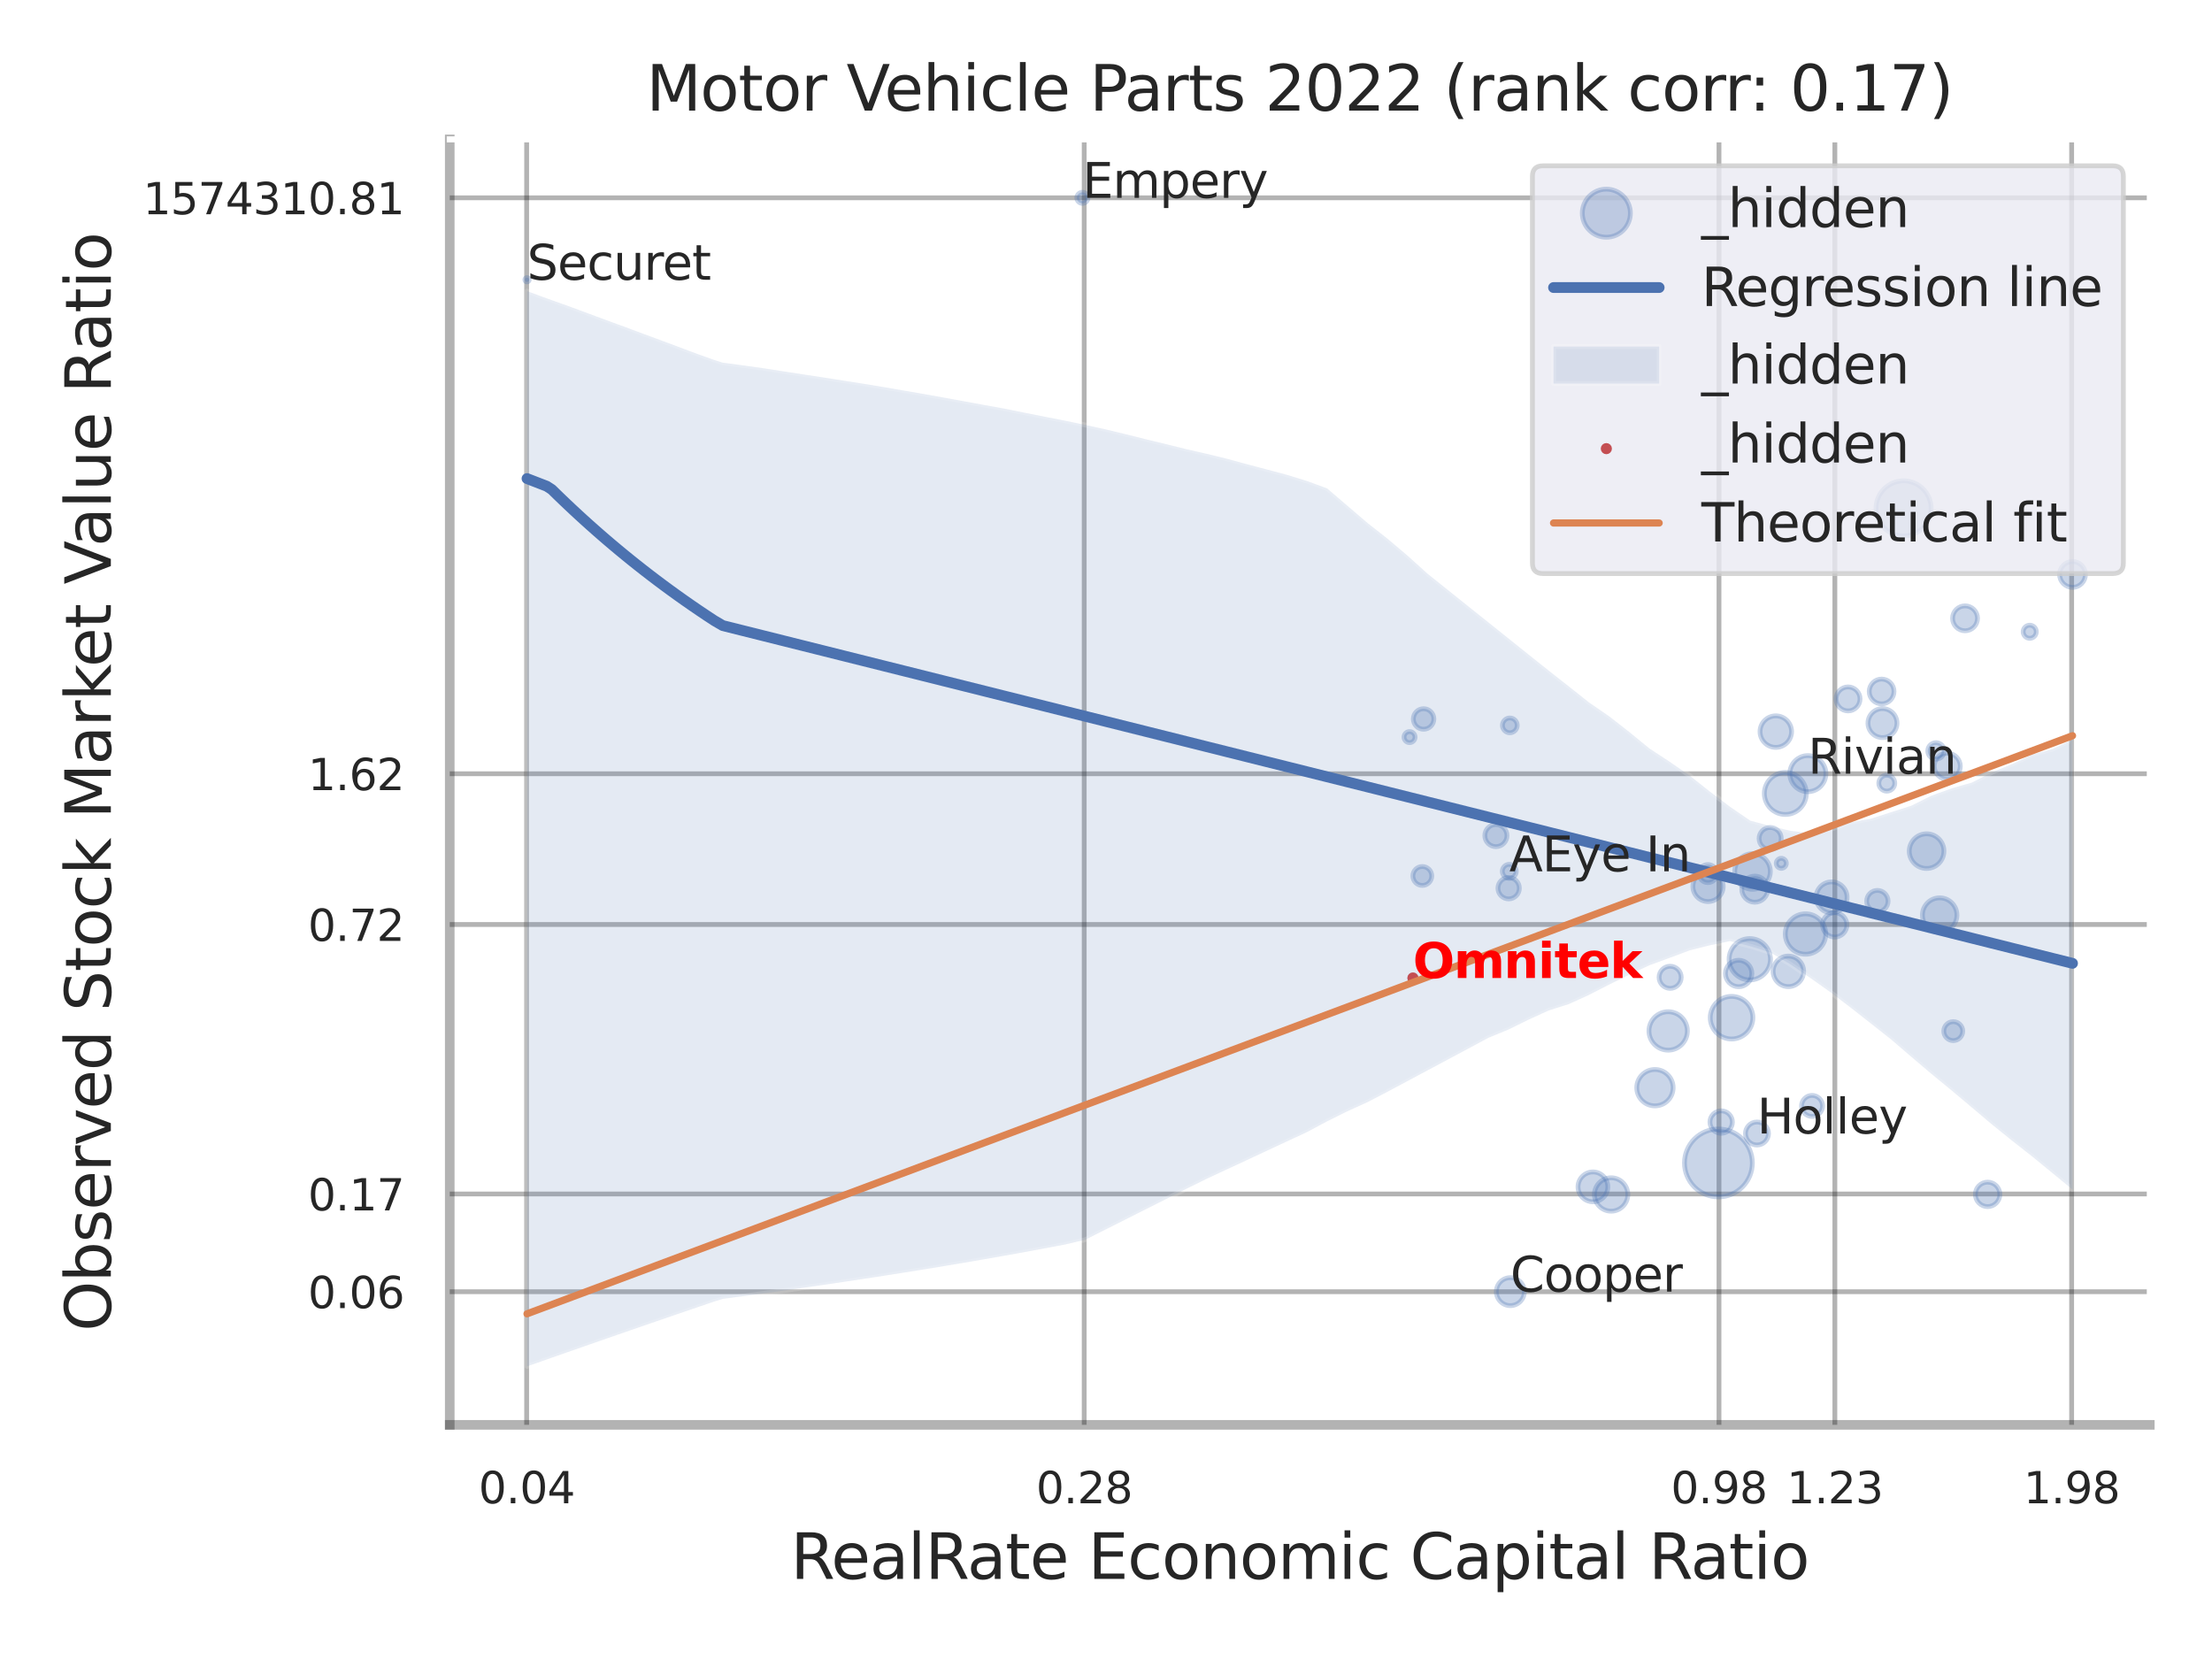 <?xml version="1.0" encoding="utf-8" standalone="no"?>
<!DOCTYPE svg PUBLIC "-//W3C//DTD SVG 1.1//EN"
  "http://www.w3.org/Graphics/SVG/1.1/DTD/svg11.dtd">
<svg xmlns:xlink="http://www.w3.org/1999/xlink" width="460.8pt" height="345.6pt" viewBox="0 0 460.8 345.6" xmlns="http://www.w3.org/2000/svg" version="1.1">
 <defs>
  <style type="text/css">*{stroke-linejoin: round; stroke-linecap: butt}</style>
 </defs>
 <g id="figure_1">
  <g id="patch_1">
   <path d="M 0 345.6 
L 460.8 345.6 
L 460.8 0 
L 0 0 
z
" style="fill: #ffffff"/>
  </g>
  <g id="axes_1">
   <g id="patch_2">
    <path d="M 93.69 296.82 
L 447.84 296.82 
L 447.84 29.04 
L 93.69 29.04 
z
" style="fill: #ffffff"/>
   </g>
   <g id="matplotlib.axis_1">
    <g id="xtick_1">
     <g id="line2d_1">
      <path d="M 109.711 296.82 
L 109.711 29.04 
" clip-path="url(#pcaada35442)" style="fill: none; stroke: #000000; stroke-opacity: 0.3; stroke-linecap: round"/>
     </g>
     <g id="text_1">
      <!-- 0.04 -->
      <g style="fill: #262626" transform="translate(99.692 313.159) scale(0.09 -0.09)">
       <defs>
        <path id="DejaVuSans-30" d="M 2034 4250 
Q 1547 4250 1301 3770 
Q 1056 3291 1056 2328 
Q 1056 1369 1301 889 
Q 1547 409 2034 409 
Q 2525 409 2770 889 
Q 3016 1369 3016 2328 
Q 3016 3291 2770 3770 
Q 2525 4250 2034 4250 
z
M 2034 4750 
Q 2819 4750 3233 4129 
Q 3647 3509 3647 2328 
Q 3647 1150 3233 529 
Q 2819 -91 2034 -91 
Q 1250 -91 836 529 
Q 422 1150 422 2328 
Q 422 3509 836 4129 
Q 1250 4750 2034 4750 
z
" transform="scale(0.016)"/>
        <path id="DejaVuSans-2e" d="M 684 794 
L 1344 794 
L 1344 0 
L 684 0 
L 684 794 
z
" transform="scale(0.016)"/>
        <path id="DejaVuSans-34" d="M 2419 4116 
L 825 1625 
L 2419 1625 
L 2419 4116 
z
M 2253 4666 
L 3047 4666 
L 3047 1625 
L 3713 1625 
L 3713 1100 
L 3047 1100 
L 3047 0 
L 2419 0 
L 2419 1100 
L 313 1100 
L 313 1709 
L 2253 4666 
z
" transform="scale(0.016)"/>
       </defs>
       <use xlink:href="#DejaVuSans-30"/>
       <use xlink:href="#DejaVuSans-2e" transform="translate(63.623 0)"/>
       <use xlink:href="#DejaVuSans-30" transform="translate(95.41 0)"/>
       <use xlink:href="#DejaVuSans-34" transform="translate(159.033 0)"/>
      </g>
     </g>
    </g>
    <g id="xtick_2">
     <g id="line2d_2">
      <path d="M 225.86 296.82 
L 225.86 29.04 
" clip-path="url(#pcaada35442)" style="fill: none; stroke: #000000; stroke-opacity: 0.3; stroke-linecap: round"/>
     </g>
     <g id="text_2">
      <!-- 0.28 -->
      <g style="fill: #262626" transform="translate(215.84 313.159) scale(0.09 -0.09)">
       <defs>
        <path id="DejaVuSans-32" d="M 1228 531 
L 3431 531 
L 3431 0 
L 469 0 
L 469 531 
Q 828 903 1448 1529 
Q 2069 2156 2228 2338 
Q 2531 2678 2651 2914 
Q 2772 3150 2772 3378 
Q 2772 3750 2511 3984 
Q 2250 4219 1831 4219 
Q 1534 4219 1204 4116 
Q 875 4013 500 3803 
L 500 4441 
Q 881 4594 1212 4672 
Q 1544 4750 1819 4750 
Q 2544 4750 2975 4387 
Q 3406 4025 3406 3419 
Q 3406 3131 3298 2873 
Q 3191 2616 2906 2266 
Q 2828 2175 2409 1742 
Q 1991 1309 1228 531 
z
" transform="scale(0.016)"/>
        <path id="DejaVuSans-38" d="M 2034 2216 
Q 1584 2216 1326 1975 
Q 1069 1734 1069 1313 
Q 1069 891 1326 650 
Q 1584 409 2034 409 
Q 2484 409 2743 651 
Q 3003 894 3003 1313 
Q 3003 1734 2745 1975 
Q 2488 2216 2034 2216 
z
M 1403 2484 
Q 997 2584 770 2862 
Q 544 3141 544 3541 
Q 544 4100 942 4425 
Q 1341 4750 2034 4750 
Q 2731 4750 3128 4425 
Q 3525 4100 3525 3541 
Q 3525 3141 3298 2862 
Q 3072 2584 2669 2484 
Q 3125 2378 3379 2068 
Q 3634 1759 3634 1313 
Q 3634 634 3220 271 
Q 2806 -91 2034 -91 
Q 1263 -91 848 271 
Q 434 634 434 1313 
Q 434 1759 690 2068 
Q 947 2378 1403 2484 
z
M 1172 3481 
Q 1172 3119 1398 2916 
Q 1625 2713 2034 2713 
Q 2441 2713 2670 2916 
Q 2900 3119 2900 3481 
Q 2900 3844 2670 4047 
Q 2441 4250 2034 4250 
Q 1625 4250 1398 4047 
Q 1172 3844 1172 3481 
z
" transform="scale(0.016)"/>
       </defs>
       <use xlink:href="#DejaVuSans-30"/>
       <use xlink:href="#DejaVuSans-2e" transform="translate(63.623 0)"/>
       <use xlink:href="#DejaVuSans-32" transform="translate(95.41 0)"/>
       <use xlink:href="#DejaVuSans-38" transform="translate(159.033 0)"/>
      </g>
     </g>
    </g>
    <g id="xtick_3">
     <g id="line2d_3">
      <path d="M 358.095 296.82 
L 358.095 29.04 
" clip-path="url(#pcaada35442)" style="fill: none; stroke: #000000; stroke-opacity: 0.3; stroke-linecap: round"/>
     </g>
     <g id="text_3">
      <!-- 0.98 -->
      <g style="fill: #262626" transform="translate(348.076 313.159) scale(0.09 -0.09)">
       <defs>
        <path id="DejaVuSans-39" d="M 703 97 
L 703 672 
Q 941 559 1184 500 
Q 1428 441 1663 441 
Q 2288 441 2617 861 
Q 2947 1281 2994 2138 
Q 2813 1869 2534 1725 
Q 2256 1581 1919 1581 
Q 1219 1581 811 2004 
Q 403 2428 403 3163 
Q 403 3881 828 4315 
Q 1253 4750 1959 4750 
Q 2769 4750 3195 4129 
Q 3622 3509 3622 2328 
Q 3622 1225 3098 567 
Q 2575 -91 1691 -91 
Q 1453 -91 1209 -44 
Q 966 3 703 97 
z
M 1959 2075 
Q 2384 2075 2632 2365 
Q 2881 2656 2881 3163 
Q 2881 3666 2632 3958 
Q 2384 4250 1959 4250 
Q 1534 4250 1286 3958 
Q 1038 3666 1038 3163 
Q 1038 2656 1286 2365 
Q 1534 2075 1959 2075 
z
" transform="scale(0.016)"/>
       </defs>
       <use xlink:href="#DejaVuSans-30"/>
       <use xlink:href="#DejaVuSans-2e" transform="translate(63.623 0)"/>
       <use xlink:href="#DejaVuSans-39" transform="translate(95.41 0)"/>
       <use xlink:href="#DejaVuSans-38" transform="translate(159.033 0)"/>
      </g>
     </g>
    </g>
    <g id="xtick_4">
     <g id="line2d_4">
      <path d="M 382.234 296.82 
L 382.234 29.04 
" clip-path="url(#pcaada35442)" style="fill: none; stroke: #000000; stroke-opacity: 0.3; stroke-linecap: round"/>
     </g>
     <g id="text_4">
      <!-- 1.23 -->
      <g style="fill: #262626" transform="translate(372.214 313.159) scale(0.09 -0.09)">
       <defs>
        <path id="DejaVuSans-31" d="M 794 531 
L 1825 531 
L 1825 4091 
L 703 3866 
L 703 4441 
L 1819 4666 
L 2450 4666 
L 2450 531 
L 3481 531 
L 3481 0 
L 794 0 
L 794 531 
z
" transform="scale(0.016)"/>
        <path id="DejaVuSans-33" d="M 2597 2516 
Q 3050 2419 3304 2112 
Q 3559 1806 3559 1356 
Q 3559 666 3084 287 
Q 2609 -91 1734 -91 
Q 1441 -91 1130 -33 
Q 819 25 488 141 
L 488 750 
Q 750 597 1062 519 
Q 1375 441 1716 441 
Q 2309 441 2620 675 
Q 2931 909 2931 1356 
Q 2931 1769 2642 2001 
Q 2353 2234 1838 2234 
L 1294 2234 
L 1294 2753 
L 1863 2753 
Q 2328 2753 2575 2939 
Q 2822 3125 2822 3475 
Q 2822 3834 2567 4026 
Q 2313 4219 1838 4219 
Q 1578 4219 1281 4162 
Q 984 4106 628 3988 
L 628 4550 
Q 988 4650 1302 4700 
Q 1616 4750 1894 4750 
Q 2613 4750 3031 4423 
Q 3450 4097 3450 3541 
Q 3450 3153 3228 2886 
Q 3006 2619 2597 2516 
z
" transform="scale(0.016)"/>
       </defs>
       <use xlink:href="#DejaVuSans-31"/>
       <use xlink:href="#DejaVuSans-2e" transform="translate(63.623 0)"/>
       <use xlink:href="#DejaVuSans-32" transform="translate(95.41 0)"/>
       <use xlink:href="#DejaVuSans-33" transform="translate(159.033 0)"/>
      </g>
     </g>
    </g>
    <g id="xtick_5">
     <g id="line2d_5">
      <path d="M 431.56 296.82 
L 431.56 29.04 
" clip-path="url(#pcaada35442)" style="fill: none; stroke: #000000; stroke-opacity: 0.3; stroke-linecap: round"/>
     </g>
     <g id="text_5">
      <!-- 1.98 -->
      <g style="fill: #262626" transform="translate(421.54 313.159) scale(0.09 -0.09)">
       <use xlink:href="#DejaVuSans-31"/>
       <use xlink:href="#DejaVuSans-2e" transform="translate(63.623 0)"/>
       <use xlink:href="#DejaVuSans-39" transform="translate(95.41 0)"/>
       <use xlink:href="#DejaVuSans-38" transform="translate(159.033 0)"/>
      </g>
     </g>
    </g>
    <g id="xtick_6"/>
    <g id="xtick_7"/>
    <g id="text_6">
     <!-- RealRate Economic Capital Ratio -->
     <g style="fill: #262626" transform="translate(164.711 328.908) scale(0.13 -0.13)">
      <defs>
       <path id="DejaVuSans-52" d="M 2841 2188 
Q 3044 2119 3236 1894 
Q 3428 1669 3622 1275 
L 4263 0 
L 3584 0 
L 2988 1197 
Q 2756 1666 2539 1819 
Q 2322 1972 1947 1972 
L 1259 1972 
L 1259 0 
L 628 0 
L 628 4666 
L 2053 4666 
Q 2853 4666 3247 4331 
Q 3641 3997 3641 3322 
Q 3641 2881 3436 2590 
Q 3231 2300 2841 2188 
z
M 1259 4147 
L 1259 2491 
L 2053 2491 
Q 2509 2491 2742 2702 
Q 2975 2913 2975 3322 
Q 2975 3731 2742 3939 
Q 2509 4147 2053 4147 
L 1259 4147 
z
" transform="scale(0.016)"/>
       <path id="DejaVuSans-65" d="M 3597 1894 
L 3597 1613 
L 953 1613 
Q 991 1019 1311 708 
Q 1631 397 2203 397 
Q 2534 397 2845 478 
Q 3156 559 3463 722 
L 3463 178 
Q 3153 47 2828 -22 
Q 2503 -91 2169 -91 
Q 1331 -91 842 396 
Q 353 884 353 1716 
Q 353 2575 817 3079 
Q 1281 3584 2069 3584 
Q 2775 3584 3186 3129 
Q 3597 2675 3597 1894 
z
M 3022 2063 
Q 3016 2534 2758 2815 
Q 2500 3097 2075 3097 
Q 1594 3097 1305 2825 
Q 1016 2553 972 2059 
L 3022 2063 
z
" transform="scale(0.016)"/>
       <path id="DejaVuSans-61" d="M 2194 1759 
Q 1497 1759 1228 1600 
Q 959 1441 959 1056 
Q 959 750 1161 570 
Q 1363 391 1709 391 
Q 2188 391 2477 730 
Q 2766 1069 2766 1631 
L 2766 1759 
L 2194 1759 
z
M 3341 1997 
L 3341 0 
L 2766 0 
L 2766 531 
Q 2569 213 2275 61 
Q 1981 -91 1556 -91 
Q 1019 -91 701 211 
Q 384 513 384 1019 
Q 384 1609 779 1909 
Q 1175 2209 1959 2209 
L 2766 2209 
L 2766 2266 
Q 2766 2663 2505 2880 
Q 2244 3097 1772 3097 
Q 1472 3097 1187 3025 
Q 903 2953 641 2809 
L 641 3341 
Q 956 3463 1253 3523 
Q 1550 3584 1831 3584 
Q 2591 3584 2966 3190 
Q 3341 2797 3341 1997 
z
" transform="scale(0.016)"/>
       <path id="DejaVuSans-6c" d="M 603 4863 
L 1178 4863 
L 1178 0 
L 603 0 
L 603 4863 
z
" transform="scale(0.016)"/>
       <path id="DejaVuSans-74" d="M 1172 4494 
L 1172 3500 
L 2356 3500 
L 2356 3053 
L 1172 3053 
L 1172 1153 
Q 1172 725 1289 603 
Q 1406 481 1766 481 
L 2356 481 
L 2356 0 
L 1766 0 
Q 1100 0 847 248 
Q 594 497 594 1153 
L 594 3053 
L 172 3053 
L 172 3500 
L 594 3500 
L 594 4494 
L 1172 4494 
z
" transform="scale(0.016)"/>
       <path id="DejaVuSans-20" transform="scale(0.016)"/>
       <path id="DejaVuSans-45" d="M 628 4666 
L 3578 4666 
L 3578 4134 
L 1259 4134 
L 1259 2753 
L 3481 2753 
L 3481 2222 
L 1259 2222 
L 1259 531 
L 3634 531 
L 3634 0 
L 628 0 
L 628 4666 
z
" transform="scale(0.016)"/>
       <path id="DejaVuSans-63" d="M 3122 3366 
L 3122 2828 
Q 2878 2963 2633 3030 
Q 2388 3097 2138 3097 
Q 1578 3097 1268 2742 
Q 959 2388 959 1747 
Q 959 1106 1268 751 
Q 1578 397 2138 397 
Q 2388 397 2633 464 
Q 2878 531 3122 666 
L 3122 134 
Q 2881 22 2623 -34 
Q 2366 -91 2075 -91 
Q 1284 -91 818 406 
Q 353 903 353 1747 
Q 353 2603 823 3093 
Q 1294 3584 2113 3584 
Q 2378 3584 2631 3529 
Q 2884 3475 3122 3366 
z
" transform="scale(0.016)"/>
       <path id="DejaVuSans-6f" d="M 1959 3097 
Q 1497 3097 1228 2736 
Q 959 2375 959 1747 
Q 959 1119 1226 758 
Q 1494 397 1959 397 
Q 2419 397 2687 759 
Q 2956 1122 2956 1747 
Q 2956 2369 2687 2733 
Q 2419 3097 1959 3097 
z
M 1959 3584 
Q 2709 3584 3137 3096 
Q 3566 2609 3566 1747 
Q 3566 888 3137 398 
Q 2709 -91 1959 -91 
Q 1206 -91 779 398 
Q 353 888 353 1747 
Q 353 2609 779 3096 
Q 1206 3584 1959 3584 
z
" transform="scale(0.016)"/>
       <path id="DejaVuSans-6e" d="M 3513 2113 
L 3513 0 
L 2938 0 
L 2938 2094 
Q 2938 2591 2744 2837 
Q 2550 3084 2163 3084 
Q 1697 3084 1428 2787 
Q 1159 2491 1159 1978 
L 1159 0 
L 581 0 
L 581 3500 
L 1159 3500 
L 1159 2956 
Q 1366 3272 1645 3428 
Q 1925 3584 2291 3584 
Q 2894 3584 3203 3211 
Q 3513 2838 3513 2113 
z
" transform="scale(0.016)"/>
       <path id="DejaVuSans-6d" d="M 3328 2828 
Q 3544 3216 3844 3400 
Q 4144 3584 4550 3584 
Q 5097 3584 5394 3201 
Q 5691 2819 5691 2113 
L 5691 0 
L 5113 0 
L 5113 2094 
Q 5113 2597 4934 2840 
Q 4756 3084 4391 3084 
Q 3944 3084 3684 2787 
Q 3425 2491 3425 1978 
L 3425 0 
L 2847 0 
L 2847 2094 
Q 2847 2600 2669 2842 
Q 2491 3084 2119 3084 
Q 1678 3084 1418 2786 
Q 1159 2488 1159 1978 
L 1159 0 
L 581 0 
L 581 3500 
L 1159 3500 
L 1159 2956 
Q 1356 3278 1631 3431 
Q 1906 3584 2284 3584 
Q 2666 3584 2933 3390 
Q 3200 3197 3328 2828 
z
" transform="scale(0.016)"/>
       <path id="DejaVuSans-69" d="M 603 3500 
L 1178 3500 
L 1178 0 
L 603 0 
L 603 3500 
z
M 603 4863 
L 1178 4863 
L 1178 4134 
L 603 4134 
L 603 4863 
z
" transform="scale(0.016)"/>
       <path id="DejaVuSans-43" d="M 4122 4306 
L 4122 3641 
Q 3803 3938 3442 4084 
Q 3081 4231 2675 4231 
Q 1875 4231 1450 3742 
Q 1025 3253 1025 2328 
Q 1025 1406 1450 917 
Q 1875 428 2675 428 
Q 3081 428 3442 575 
Q 3803 722 4122 1019 
L 4122 359 
Q 3791 134 3420 21 
Q 3050 -91 2638 -91 
Q 1578 -91 968 557 
Q 359 1206 359 2328 
Q 359 3453 968 4101 
Q 1578 4750 2638 4750 
Q 3056 4750 3426 4639 
Q 3797 4528 4122 4306 
z
" transform="scale(0.016)"/>
       <path id="DejaVuSans-70" d="M 1159 525 
L 1159 -1331 
L 581 -1331 
L 581 3500 
L 1159 3500 
L 1159 2969 
Q 1341 3281 1617 3432 
Q 1894 3584 2278 3584 
Q 2916 3584 3314 3078 
Q 3713 2572 3713 1747 
Q 3713 922 3314 415 
Q 2916 -91 2278 -91 
Q 1894 -91 1617 61 
Q 1341 213 1159 525 
z
M 3116 1747 
Q 3116 2381 2855 2742 
Q 2594 3103 2138 3103 
Q 1681 3103 1420 2742 
Q 1159 2381 1159 1747 
Q 1159 1113 1420 752 
Q 1681 391 2138 391 
Q 2594 391 2855 752 
Q 3116 1113 3116 1747 
z
" transform="scale(0.016)"/>
      </defs>
      <use xlink:href="#DejaVuSans-52"/>
      <use xlink:href="#DejaVuSans-65" transform="translate(64.982 0)"/>
      <use xlink:href="#DejaVuSans-61" transform="translate(126.506 0)"/>
      <use xlink:href="#DejaVuSans-6c" transform="translate(187.785 0)"/>
      <use xlink:href="#DejaVuSans-52" transform="translate(215.568 0)"/>
      <use xlink:href="#DejaVuSans-61" transform="translate(282.801 0)"/>
      <use xlink:href="#DejaVuSans-74" transform="translate(344.08 0)"/>
      <use xlink:href="#DejaVuSans-65" transform="translate(383.289 0)"/>
      <use xlink:href="#DejaVuSans-20" transform="translate(444.812 0)"/>
      <use xlink:href="#DejaVuSans-45" transform="translate(476.6 0)"/>
      <use xlink:href="#DejaVuSans-63" transform="translate(539.783 0)"/>
      <use xlink:href="#DejaVuSans-6f" transform="translate(594.764 0)"/>
      <use xlink:href="#DejaVuSans-6e" transform="translate(655.945 0)"/>
      <use xlink:href="#DejaVuSans-6f" transform="translate(719.324 0)"/>
      <use xlink:href="#DejaVuSans-6d" transform="translate(780.506 0)"/>
      <use xlink:href="#DejaVuSans-69" transform="translate(877.918 0)"/>
      <use xlink:href="#DejaVuSans-63" transform="translate(905.701 0)"/>
      <use xlink:href="#DejaVuSans-20" transform="translate(960.682 0)"/>
      <use xlink:href="#DejaVuSans-43" transform="translate(992.469 0)"/>
      <use xlink:href="#DejaVuSans-61" transform="translate(1062.293 0)"/>
      <use xlink:href="#DejaVuSans-70" transform="translate(1123.572 0)"/>
      <use xlink:href="#DejaVuSans-69" transform="translate(1187.049 0)"/>
      <use xlink:href="#DejaVuSans-74" transform="translate(1214.832 0)"/>
      <use xlink:href="#DejaVuSans-61" transform="translate(1254.041 0)"/>
      <use xlink:href="#DejaVuSans-6c" transform="translate(1315.32 0)"/>
      <use xlink:href="#DejaVuSans-20" transform="translate(1343.104 0)"/>
      <use xlink:href="#DejaVuSans-52" transform="translate(1374.891 0)"/>
      <use xlink:href="#DejaVuSans-61" transform="translate(1442.123 0)"/>
      <use xlink:href="#DejaVuSans-74" transform="translate(1503.402 0)"/>
      <use xlink:href="#DejaVuSans-69" transform="translate(1542.611 0)"/>
      <use xlink:href="#DejaVuSans-6f" transform="translate(1570.395 0)"/>
     </g>
    </g>
   </g>
   <g id="matplotlib.axis_2">
    <g id="ytick_1">
     <g id="line2d_6">
      <path d="M 93.69 269.085 
L 447.84 269.085 
" clip-path="url(#pcaada35442)" style="fill: none; stroke: #000000; stroke-opacity: 0.3; stroke-linecap: round"/>
     </g>
     <g id="text_7">
      <!-- 0.06 -->
      <g style="fill: #262626" transform="translate(64.151 272.504) scale(0.09 -0.09)">
       <defs>
        <path id="DejaVuSans-36" d="M 2113 2584 
Q 1688 2584 1439 2293 
Q 1191 2003 1191 1497 
Q 1191 994 1439 701 
Q 1688 409 2113 409 
Q 2538 409 2786 701 
Q 3034 994 3034 1497 
Q 3034 2003 2786 2293 
Q 2538 2584 2113 2584 
z
M 3366 4563 
L 3366 3988 
Q 3128 4100 2886 4159 
Q 2644 4219 2406 4219 
Q 1781 4219 1451 3797 
Q 1122 3375 1075 2522 
Q 1259 2794 1537 2939 
Q 1816 3084 2150 3084 
Q 2853 3084 3261 2657 
Q 3669 2231 3669 1497 
Q 3669 778 3244 343 
Q 2819 -91 2113 -91 
Q 1303 -91 875 529 
Q 447 1150 447 2328 
Q 447 3434 972 4092 
Q 1497 4750 2381 4750 
Q 2619 4750 2861 4703 
Q 3103 4656 3366 4563 
z
" transform="scale(0.016)"/>
       </defs>
       <use xlink:href="#DejaVuSans-30"/>
       <use xlink:href="#DejaVuSans-2e" transform="translate(63.623 0)"/>
       <use xlink:href="#DejaVuSans-30" transform="translate(95.41 0)"/>
       <use xlink:href="#DejaVuSans-36" transform="translate(159.033 0)"/>
      </g>
     </g>
    </g>
    <g id="ytick_2">
     <g id="line2d_7">
      <path d="M 93.69 248.726 
L 447.84 248.726 
" clip-path="url(#pcaada35442)" style="fill: none; stroke: #000000; stroke-opacity: 0.3; stroke-linecap: round"/>
     </g>
     <g id="text_8">
      <!-- 0.17 -->
      <g style="fill: #262626" transform="translate(64.151 252.146) scale(0.09 -0.09)">
       <defs>
        <path id="DejaVuSans-37" d="M 525 4666 
L 3525 4666 
L 3525 4397 
L 1831 0 
L 1172 0 
L 2766 4134 
L 525 4134 
L 525 4666 
z
" transform="scale(0.016)"/>
       </defs>
       <use xlink:href="#DejaVuSans-30"/>
       <use xlink:href="#DejaVuSans-2e" transform="translate(63.623 0)"/>
       <use xlink:href="#DejaVuSans-31" transform="translate(95.41 0)"/>
       <use xlink:href="#DejaVuSans-37" transform="translate(159.033 0)"/>
      </g>
     </g>
    </g>
    <g id="ytick_3">
     <g id="line2d_8">
      <path d="M 93.69 192.589 
L 447.84 192.589 
" clip-path="url(#pcaada35442)" style="fill: none; stroke: #000000; stroke-opacity: 0.3; stroke-linecap: round"/>
     </g>
     <g id="text_9">
      <!-- 0.72 -->
      <g style="fill: #262626" transform="translate(64.151 196.008) scale(0.09 -0.09)">
       <use xlink:href="#DejaVuSans-30"/>
       <use xlink:href="#DejaVuSans-2e" transform="translate(63.623 0)"/>
       <use xlink:href="#DejaVuSans-37" transform="translate(95.41 0)"/>
       <use xlink:href="#DejaVuSans-32" transform="translate(159.033 0)"/>
      </g>
     </g>
    </g>
    <g id="ytick_4">
     <g id="line2d_9">
      <path d="M 93.69 161.184 
L 447.84 161.184 
" clip-path="url(#pcaada35442)" style="fill: none; stroke: #000000; stroke-opacity: 0.3; stroke-linecap: round"/>
     </g>
     <g id="text_10">
      <!-- 1.62 -->
      <g style="fill: #262626" transform="translate(64.151 164.603) scale(0.09 -0.09)">
       <use xlink:href="#DejaVuSans-31"/>
       <use xlink:href="#DejaVuSans-2e" transform="translate(63.623 0)"/>
       <use xlink:href="#DejaVuSans-36" transform="translate(95.41 0)"/>
       <use xlink:href="#DejaVuSans-32" transform="translate(159.033 0)"/>
      </g>
     </g>
    </g>
    <g id="ytick_5">
     <g id="line2d_10">
      <path d="M 93.69 41.21 
L 447.84 41.21 
" clip-path="url(#pcaada35442)" style="fill: none; stroke: #000000; stroke-opacity: 0.3; stroke-linecap: round"/>
     </g>
     <g id="text_11">
      <!-- 1574310.81 -->
      <g style="fill: #262626" transform="translate(29.793 44.63) scale(0.09 -0.09)">
       <defs>
        <path id="DejaVuSans-35" d="M 691 4666 
L 3169 4666 
L 3169 4134 
L 1269 4134 
L 1269 2991 
Q 1406 3038 1543 3061 
Q 1681 3084 1819 3084 
Q 2600 3084 3056 2656 
Q 3513 2228 3513 1497 
Q 3513 744 3044 326 
Q 2575 -91 1722 -91 
Q 1428 -91 1123 -41 
Q 819 9 494 109 
L 494 744 
Q 775 591 1075 516 
Q 1375 441 1709 441 
Q 2250 441 2565 725 
Q 2881 1009 2881 1497 
Q 2881 1984 2565 2268 
Q 2250 2553 1709 2553 
Q 1456 2553 1204 2497 
Q 953 2441 691 2322 
L 691 4666 
z
" transform="scale(0.016)"/>
       </defs>
       <use xlink:href="#DejaVuSans-31"/>
       <use xlink:href="#DejaVuSans-35" transform="translate(63.623 0)"/>
       <use xlink:href="#DejaVuSans-37" transform="translate(127.246 0)"/>
       <use xlink:href="#DejaVuSans-34" transform="translate(190.869 0)"/>
       <use xlink:href="#DejaVuSans-33" transform="translate(254.492 0)"/>
       <use xlink:href="#DejaVuSans-31" transform="translate(318.115 0)"/>
       <use xlink:href="#DejaVuSans-30" transform="translate(381.738 0)"/>
       <use xlink:href="#DejaVuSans-2e" transform="translate(445.361 0)"/>
       <use xlink:href="#DejaVuSans-38" transform="translate(477.148 0)"/>
       <use xlink:href="#DejaVuSans-31" transform="translate(540.771 0)"/>
      </g>
     </g>
    </g>
    <g id="ytick_6"/>
    <g id="ytick_7"/>
    <g id="ytick_8"/>
    <g id="ytick_9"/>
    <g id="text_12">
     <!-- Observed Stock Market Value Ratio -->
     <g style="fill: #262626" transform="translate(23.09 277.332) rotate(-90) scale(0.13 -0.13)">
      <defs>
       <path id="DejaVuSans-4f" d="M 2522 4238 
Q 1834 4238 1429 3725 
Q 1025 3213 1025 2328 
Q 1025 1447 1429 934 
Q 1834 422 2522 422 
Q 3209 422 3611 934 
Q 4013 1447 4013 2328 
Q 4013 3213 3611 3725 
Q 3209 4238 2522 4238 
z
M 2522 4750 
Q 3503 4750 4090 4092 
Q 4678 3434 4678 2328 
Q 4678 1225 4090 567 
Q 3503 -91 2522 -91 
Q 1538 -91 948 565 
Q 359 1222 359 2328 
Q 359 3434 948 4092 
Q 1538 4750 2522 4750 
z
" transform="scale(0.016)"/>
       <path id="DejaVuSans-62" d="M 3116 1747 
Q 3116 2381 2855 2742 
Q 2594 3103 2138 3103 
Q 1681 3103 1420 2742 
Q 1159 2381 1159 1747 
Q 1159 1113 1420 752 
Q 1681 391 2138 391 
Q 2594 391 2855 752 
Q 3116 1113 3116 1747 
z
M 1159 2969 
Q 1341 3281 1617 3432 
Q 1894 3584 2278 3584 
Q 2916 3584 3314 3078 
Q 3713 2572 3713 1747 
Q 3713 922 3314 415 
Q 2916 -91 2278 -91 
Q 1894 -91 1617 61 
Q 1341 213 1159 525 
L 1159 0 
L 581 0 
L 581 4863 
L 1159 4863 
L 1159 2969 
z
" transform="scale(0.016)"/>
       <path id="DejaVuSans-73" d="M 2834 3397 
L 2834 2853 
Q 2591 2978 2328 3040 
Q 2066 3103 1784 3103 
Q 1356 3103 1142 2972 
Q 928 2841 928 2578 
Q 928 2378 1081 2264 
Q 1234 2150 1697 2047 
L 1894 2003 
Q 2506 1872 2764 1633 
Q 3022 1394 3022 966 
Q 3022 478 2636 193 
Q 2250 -91 1575 -91 
Q 1294 -91 989 -36 
Q 684 19 347 128 
L 347 722 
Q 666 556 975 473 
Q 1284 391 1588 391 
Q 1994 391 2212 530 
Q 2431 669 2431 922 
Q 2431 1156 2273 1281 
Q 2116 1406 1581 1522 
L 1381 1569 
Q 847 1681 609 1914 
Q 372 2147 372 2553 
Q 372 3047 722 3315 
Q 1072 3584 1716 3584 
Q 2034 3584 2315 3537 
Q 2597 3491 2834 3397 
z
" transform="scale(0.016)"/>
       <path id="DejaVuSans-72" d="M 2631 2963 
Q 2534 3019 2420 3045 
Q 2306 3072 2169 3072 
Q 1681 3072 1420 2755 
Q 1159 2438 1159 1844 
L 1159 0 
L 581 0 
L 581 3500 
L 1159 3500 
L 1159 2956 
Q 1341 3275 1631 3429 
Q 1922 3584 2338 3584 
Q 2397 3584 2469 3576 
Q 2541 3569 2628 3553 
L 2631 2963 
z
" transform="scale(0.016)"/>
       <path id="DejaVuSans-76" d="M 191 3500 
L 800 3500 
L 1894 563 
L 2988 3500 
L 3597 3500 
L 2284 0 
L 1503 0 
L 191 3500 
z
" transform="scale(0.016)"/>
       <path id="DejaVuSans-64" d="M 2906 2969 
L 2906 4863 
L 3481 4863 
L 3481 0 
L 2906 0 
L 2906 525 
Q 2725 213 2448 61 
Q 2172 -91 1784 -91 
Q 1150 -91 751 415 
Q 353 922 353 1747 
Q 353 2572 751 3078 
Q 1150 3584 1784 3584 
Q 2172 3584 2448 3432 
Q 2725 3281 2906 2969 
z
M 947 1747 
Q 947 1113 1208 752 
Q 1469 391 1925 391 
Q 2381 391 2643 752 
Q 2906 1113 2906 1747 
Q 2906 2381 2643 2742 
Q 2381 3103 1925 3103 
Q 1469 3103 1208 2742 
Q 947 2381 947 1747 
z
" transform="scale(0.016)"/>
       <path id="DejaVuSans-53" d="M 3425 4513 
L 3425 3897 
Q 3066 4069 2747 4153 
Q 2428 4238 2131 4238 
Q 1616 4238 1336 4038 
Q 1056 3838 1056 3469 
Q 1056 3159 1242 3001 
Q 1428 2844 1947 2747 
L 2328 2669 
Q 3034 2534 3370 2195 
Q 3706 1856 3706 1288 
Q 3706 609 3251 259 
Q 2797 -91 1919 -91 
Q 1588 -91 1214 -16 
Q 841 59 441 206 
L 441 856 
Q 825 641 1194 531 
Q 1563 422 1919 422 
Q 2459 422 2753 634 
Q 3047 847 3047 1241 
Q 3047 1584 2836 1778 
Q 2625 1972 2144 2069 
L 1759 2144 
Q 1053 2284 737 2584 
Q 422 2884 422 3419 
Q 422 4038 858 4394 
Q 1294 4750 2059 4750 
Q 2388 4750 2728 4690 
Q 3069 4631 3425 4513 
z
" transform="scale(0.016)"/>
       <path id="DejaVuSans-6b" d="M 581 4863 
L 1159 4863 
L 1159 1991 
L 2875 3500 
L 3609 3500 
L 1753 1863 
L 3688 0 
L 2938 0 
L 1159 1709 
L 1159 0 
L 581 0 
L 581 4863 
z
" transform="scale(0.016)"/>
       <path id="DejaVuSans-4d" d="M 628 4666 
L 1569 4666 
L 2759 1491 
L 3956 4666 
L 4897 4666 
L 4897 0 
L 4281 0 
L 4281 4097 
L 3078 897 
L 2444 897 
L 1241 4097 
L 1241 0 
L 628 0 
L 628 4666 
z
" transform="scale(0.016)"/>
       <path id="DejaVuSans-56" d="M 1831 0 
L 50 4666 
L 709 4666 
L 2188 738 
L 3669 4666 
L 4325 4666 
L 2547 0 
L 1831 0 
z
" transform="scale(0.016)"/>
       <path id="DejaVuSans-75" d="M 544 1381 
L 544 3500 
L 1119 3500 
L 1119 1403 
Q 1119 906 1312 657 
Q 1506 409 1894 409 
Q 2359 409 2629 706 
Q 2900 1003 2900 1516 
L 2900 3500 
L 3475 3500 
L 3475 0 
L 2900 0 
L 2900 538 
Q 2691 219 2414 64 
Q 2138 -91 1772 -91 
Q 1169 -91 856 284 
Q 544 659 544 1381 
z
M 1991 3584 
L 1991 3584 
z
" transform="scale(0.016)"/>
      </defs>
      <use xlink:href="#DejaVuSans-4f"/>
      <use xlink:href="#DejaVuSans-62" transform="translate(78.711 0)"/>
      <use xlink:href="#DejaVuSans-73" transform="translate(142.188 0)"/>
      <use xlink:href="#DejaVuSans-65" transform="translate(194.287 0)"/>
      <use xlink:href="#DejaVuSans-72" transform="translate(255.811 0)"/>
      <use xlink:href="#DejaVuSans-76" transform="translate(296.924 0)"/>
      <use xlink:href="#DejaVuSans-65" transform="translate(356.104 0)"/>
      <use xlink:href="#DejaVuSans-64" transform="translate(417.627 0)"/>
      <use xlink:href="#DejaVuSans-20" transform="translate(481.104 0)"/>
      <use xlink:href="#DejaVuSans-53" transform="translate(512.891 0)"/>
      <use xlink:href="#DejaVuSans-74" transform="translate(576.367 0)"/>
      <use xlink:href="#DejaVuSans-6f" transform="translate(615.576 0)"/>
      <use xlink:href="#DejaVuSans-63" transform="translate(676.758 0)"/>
      <use xlink:href="#DejaVuSans-6b" transform="translate(731.738 0)"/>
      <use xlink:href="#DejaVuSans-20" transform="translate(789.648 0)"/>
      <use xlink:href="#DejaVuSans-4d" transform="translate(821.436 0)"/>
      <use xlink:href="#DejaVuSans-61" transform="translate(907.715 0)"/>
      <use xlink:href="#DejaVuSans-72" transform="translate(968.994 0)"/>
      <use xlink:href="#DejaVuSans-6b" transform="translate(1010.107 0)"/>
      <use xlink:href="#DejaVuSans-65" transform="translate(1064.393 0)"/>
      <use xlink:href="#DejaVuSans-74" transform="translate(1125.916 0)"/>
      <use xlink:href="#DejaVuSans-20" transform="translate(1165.125 0)"/>
      <use xlink:href="#DejaVuSans-56" transform="translate(1196.912 0)"/>
      <use xlink:href="#DejaVuSans-61" transform="translate(1257.57 0)"/>
      <use xlink:href="#DejaVuSans-6c" transform="translate(1318.85 0)"/>
      <use xlink:href="#DejaVuSans-75" transform="translate(1346.633 0)"/>
      <use xlink:href="#DejaVuSans-65" transform="translate(1410.012 0)"/>
      <use xlink:href="#DejaVuSans-20" transform="translate(1471.535 0)"/>
      <use xlink:href="#DejaVuSans-52" transform="translate(1503.322 0)"/>
      <use xlink:href="#DejaVuSans-61" transform="translate(1570.555 0)"/>
      <use xlink:href="#DejaVuSans-74" transform="translate(1631.834 0)"/>
      <use xlink:href="#DejaVuSans-69" transform="translate(1671.043 0)"/>
      <use xlink:href="#DejaVuSans-6f" transform="translate(1698.826 0)"/>
     </g>
    </g>
   </g>
   <g id="PathCollection_1">
    <path d="M 344.754 230.377 
C 345.76 230.377 346.724 229.978 347.435 229.267 
C 348.146 228.556 348.545 227.592 348.545 226.587 
C 348.545 225.581 348.146 224.617 347.435 223.906 
C 346.724 223.195 345.76 222.796 344.754 222.796 
C 343.749 222.796 342.785 223.195 342.074 223.906 
C 341.363 224.617 340.964 225.581 340.964 226.587 
C 340.964 227.592 341.363 228.556 342.074 229.267 
C 342.785 229.978 343.749 230.377 344.754 230.377 
z
" clip-path="url(#pcaada35442)" style="fill: #4c72b0; fill-opacity: 0.3; stroke: #4c72b0; stroke-opacity: 0.3"/>
    <path d="M 365.559 187.947 
C 366.28 187.947 366.972 187.661 367.482 187.151 
C 367.991 186.641 368.278 185.95 368.278 185.229 
C 368.278 184.508 367.991 183.816 367.482 183.307 
C 366.972 182.797 366.28 182.51 365.559 182.51 
C 364.839 182.51 364.147 182.797 363.637 183.307 
C 363.128 183.816 362.841 184.508 362.841 185.229 
C 362.841 185.95 363.128 186.641 363.637 187.151 
C 364.147 187.661 364.839 187.947 365.559 187.947 
z
" clip-path="url(#pcaada35442)" style="fill: #4c72b0; fill-opacity: 0.3; stroke: #4c72b0; stroke-opacity: 0.3"/>
    <path d="M 372.549 205.528 
C 373.392 205.528 374.201 205.193 374.797 204.597 
C 375.393 204 375.728 203.192 375.728 202.349 
C 375.728 201.505 375.393 200.697 374.797 200.101 
C 374.201 199.504 373.392 199.17 372.549 199.17 
C 371.706 199.17 370.897 199.504 370.301 200.101 
C 369.705 200.697 369.37 201.505 369.37 202.349 
C 369.37 203.192 369.705 204 370.301 204.597 
C 370.897 205.193 371.706 205.528 372.549 205.528 
z
" clip-path="url(#pcaada35442)" style="fill: #4c72b0; fill-opacity: 0.3; stroke: #4c72b0; stroke-opacity: 0.3"/>
    <path d="M 382.203 195.203 
C 382.877 195.203 383.523 194.936 384 194.459 
C 384.476 193.983 384.744 193.336 384.744 192.662 
C 384.744 191.989 384.476 191.342 384 190.866 
C 383.523 190.389 382.877 190.121 382.203 190.121 
C 381.529 190.121 380.883 190.389 380.407 190.866 
C 379.93 191.342 379.662 191.989 379.662 192.662 
C 379.662 193.336 379.93 193.983 380.407 194.459 
C 380.883 194.936 381.529 195.203 382.203 195.203 
z
" clip-path="url(#pcaada35442)" style="fill: #4c72b0; fill-opacity: 0.3; stroke: #4c72b0; stroke-opacity: 0.3"/>
    <path d="M 414.058 251.36 
C 414.735 251.36 415.383 251.092 415.862 250.613 
C 416.34 250.135 416.608 249.487 416.608 248.81 
C 416.608 248.134 416.34 247.485 415.862 247.007 
C 415.383 246.529 414.735 246.26 414.058 246.26 
C 413.382 246.26 412.733 246.529 412.255 247.007 
C 411.777 247.485 411.508 248.134 411.508 248.81 
C 411.508 249.487 411.777 250.135 412.255 250.613 
C 412.733 251.092 413.382 251.36 414.058 251.36 
z
" clip-path="url(#pcaada35442)" style="fill: #4c72b0; fill-opacity: 0.3; stroke: #4c72b0; stroke-opacity: 0.3"/>
    <path d="M 391.973 146.624 
C 392.657 146.624 393.314 146.352 393.798 145.869 
C 394.281 145.385 394.553 144.728 394.553 144.044 
C 394.553 143.36 394.281 142.703 393.798 142.219 
C 393.314 141.736 392.657 141.464 391.973 141.464 
C 391.289 141.464 390.632 141.736 390.148 142.219 
C 389.665 142.703 389.393 143.36 389.393 144.044 
C 389.393 144.728 389.665 145.385 390.148 145.869 
C 390.632 146.352 391.289 146.624 391.973 146.624 
z
" clip-path="url(#pcaada35442)" style="fill: #4c72b0; fill-opacity: 0.3; stroke: #4c72b0; stroke-opacity: 0.3"/>
    <path d="M 431.742 122.358 
C 432.456 122.358 433.141 122.075 433.646 121.57 
C 434.151 121.065 434.435 120.38 434.435 119.665 
C 434.435 118.951 434.151 118.266 433.646 117.761 
C 433.141 117.256 432.456 116.973 431.742 116.973 
C 431.028 116.973 430.343 117.256 429.838 117.761 
C 429.333 118.266 429.05 118.951 429.05 119.665 
C 429.05 120.38 429.333 121.065 429.838 121.57 
C 430.343 122.075 431.028 122.358 431.742 122.358 
z
" clip-path="url(#pcaada35442)" style="fill: #4c72b0; fill-opacity: 0.3; stroke: #4c72b0; stroke-opacity: 0.3"/>
    <path d="M 381.554 190.162 
C 382.409 190.162 383.23 189.822 383.836 189.217 
C 384.441 188.612 384.781 187.791 384.781 186.935 
C 384.781 186.079 384.441 185.258 383.836 184.653 
C 383.23 184.048 382.409 183.708 381.554 183.708 
C 380.698 183.708 379.877 184.048 379.272 184.653 
C 378.667 185.258 378.327 186.079 378.327 186.935 
C 378.327 187.791 378.667 188.612 379.272 189.217 
C 379.877 189.822 380.698 190.162 381.554 190.162 
z
" clip-path="url(#pcaada35442)" style="fill: #4c72b0; fill-opacity: 0.3; stroke: #4c72b0; stroke-opacity: 0.3"/>
    <path d="M 401.347 180.919 
C 402.305 180.919 403.224 180.538 403.901 179.861 
C 404.578 179.184 404.959 178.265 404.959 177.307 
C 404.959 176.349 404.578 175.431 403.901 174.753 
C 403.224 174.076 402.305 173.695 401.347 173.695 
C 400.389 173.695 399.47 174.076 398.793 174.753 
C 398.116 175.431 397.735 176.349 397.735 177.307 
C 397.735 178.265 398.116 179.184 398.793 179.861 
C 399.47 180.538 400.389 180.919 401.347 180.919 
z
" clip-path="url(#pcaada35442)" style="fill: #4c72b0; fill-opacity: 0.3; stroke: #4c72b0; stroke-opacity: 0.3"/>
    <path d="M 404.069 194.225 
C 405.023 194.225 405.938 193.846 406.612 193.171 
C 407.286 192.497 407.665 191.582 407.665 190.629 
C 407.665 189.675 407.286 188.761 406.612 188.086 
C 405.938 187.412 405.023 187.033 404.069 187.033 
C 403.116 187.033 402.201 187.412 401.527 188.086 
C 400.852 188.761 400.474 189.675 400.474 190.629 
C 400.474 191.582 400.852 192.497 401.527 193.171 
C 402.201 193.846 403.116 194.225 404.069 194.225 
z
" clip-path="url(#pcaada35442)" style="fill: #4c72b0; fill-opacity: 0.3; stroke: #4c72b0; stroke-opacity: 0.3"/>
    <path d="M 360.72 216.443 
C 361.898 216.443 363.027 215.975 363.86 215.143 
C 364.693 214.31 365.16 213.181 365.16 212.003 
C 365.16 210.826 364.693 209.696 363.86 208.863 
C 363.027 208.031 361.898 207.563 360.72 207.563 
C 359.543 207.563 358.413 208.031 357.581 208.863 
C 356.748 209.696 356.28 210.826 356.28 212.003 
C 356.28 213.181 356.748 214.31 357.581 215.143 
C 358.413 215.975 359.543 216.443 360.72 216.443 
z
" clip-path="url(#pcaada35442)" style="fill: #4c72b0; fill-opacity: 0.3; stroke: #4c72b0; stroke-opacity: 0.3"/>
    <path d="M 364.51 204.138 
C 365.652 204.138 366.748 203.684 367.556 202.876 
C 368.364 202.069 368.818 200.973 368.818 199.83 
C 368.818 198.688 368.364 197.592 367.556 196.784 
C 366.748 195.976 365.652 195.522 364.51 195.522 
C 363.367 195.522 362.272 195.976 361.464 196.784 
C 360.656 197.592 360.202 198.688 360.202 199.83 
C 360.202 200.973 360.656 202.069 361.464 202.876 
C 362.272 203.684 363.367 204.138 364.51 204.138 
z
" clip-path="url(#pcaada35442)" style="fill: #4c72b0; fill-opacity: 0.3; stroke: #4c72b0; stroke-opacity: 0.3"/>
    <path d="M 405.653 162.33 
C 406.373 162.33 407.063 162.044 407.572 161.535 
C 408.081 161.027 408.367 160.336 408.367 159.616 
C 408.367 158.897 408.081 158.206 407.572 157.697 
C 407.063 157.188 406.373 156.902 405.653 156.902 
C 404.933 156.902 404.243 157.188 403.734 157.697 
C 403.225 158.206 402.939 158.897 402.939 159.616 
C 402.939 160.336 403.225 161.027 403.734 161.535 
C 404.243 162.044 404.933 162.33 405.653 162.33 
z
" clip-path="url(#pcaada35442)" style="fill: #4c72b0; fill-opacity: 0.3; stroke: #4c72b0; stroke-opacity: 0.3"/>
    <path d="M 384.983 148.095 
C 385.646 148.095 386.281 147.831 386.749 147.363 
C 387.217 146.895 387.481 146.26 387.481 145.597 
C 387.481 144.935 387.217 144.3 386.749 143.832 
C 386.281 143.363 385.646 143.1 384.983 143.1 
C 384.321 143.1 383.686 143.363 383.218 143.832 
C 382.749 144.3 382.486 144.935 382.486 145.597 
C 382.486 146.26 382.749 146.895 383.218 147.363 
C 383.686 147.831 384.321 148.095 384.983 148.095 
z
" clip-path="url(#pcaada35442)" style="fill: #4c72b0; fill-opacity: 0.3; stroke: #4c72b0; stroke-opacity: 0.3"/>
    <path d="M 376.122 198.782 
C 377.239 198.782 378.311 198.338 379.101 197.548 
C 379.891 196.758 380.335 195.686 380.335 194.568 
C 380.335 193.451 379.891 192.379 379.101 191.589 
C 378.311 190.799 377.239 190.355 376.122 190.355 
C 375.004 190.355 373.932 190.799 373.142 191.589 
C 372.352 192.379 371.908 193.451 371.908 194.568 
C 371.908 195.686 372.352 196.758 373.142 197.548 
C 373.932 198.338 375.004 198.782 376.122 198.782 
z
" clip-path="url(#pcaada35442)" style="fill: #4c72b0; fill-opacity: 0.3; stroke: #4c72b0; stroke-opacity: 0.3"/>
    <path d="M 358.551 236.08 
C 359.171 236.08 359.765 235.834 360.203 235.396 
C 360.641 234.957 360.887 234.363 360.887 233.743 
C 360.887 233.124 360.641 232.529 360.203 232.091 
C 359.765 231.653 359.171 231.407 358.551 231.407 
C 357.931 231.407 357.337 231.653 356.899 232.091 
C 356.461 232.529 356.215 233.124 356.215 233.743 
C 356.215 234.363 356.461 234.957 356.899 235.396 
C 357.337 235.834 357.931 236.08 358.551 236.08 
z
" clip-path="url(#pcaada35442)" style="fill: #4c72b0; fill-opacity: 0.3; stroke: #4c72b0; stroke-opacity: 0.3"/>
    <path d="M 391.092 189.949 
C 391.684 189.949 392.252 189.714 392.67 189.295 
C 393.088 188.877 393.323 188.31 393.323 187.718 
C 393.323 187.126 393.088 186.559 392.67 186.141 
C 392.252 185.722 391.684 185.487 391.092 185.487 
C 390.501 185.487 389.933 185.722 389.515 186.141 
C 389.097 186.559 388.862 187.126 388.862 187.718 
C 388.862 188.31 389.097 188.877 389.515 189.295 
C 389.933 189.714 390.501 189.949 391.092 189.949 
z
" clip-path="url(#pcaada35442)" style="fill: #4c72b0; fill-opacity: 0.3; stroke: #4c72b0; stroke-opacity: 0.3"/>
    <path d="M 406.9 216.777 
C 407.424 216.777 407.926 216.569 408.297 216.199 
C 408.667 215.828 408.875 215.326 408.875 214.802 
C 408.875 214.278 408.667 213.776 408.297 213.405 
C 407.926 213.035 407.424 212.827 406.9 212.827 
C 406.376 212.827 405.874 213.035 405.503 213.405 
C 405.133 213.776 404.925 214.278 404.925 214.802 
C 404.925 215.326 405.133 215.828 405.503 216.199 
C 405.874 216.569 406.376 216.777 406.9 216.777 
z
" clip-path="url(#pcaada35442)" style="fill: #4c72b0; fill-opacity: 0.3; stroke: #4c72b0; stroke-opacity: 0.3"/>
    <path d="M 365.082 185.25 
C 366.066 185.25 367.009 184.859 367.705 184.163 
C 368.4 183.468 368.791 182.524 368.791 181.541 
C 368.791 180.557 368.4 179.613 367.705 178.918 
C 367.009 178.222 366.066 177.831 365.082 177.831 
C 364.098 177.831 363.155 178.222 362.459 178.918 
C 361.763 179.613 361.373 180.557 361.373 181.541 
C 361.373 182.524 361.763 183.468 362.459 184.163 
C 363.155 184.859 364.098 185.25 365.082 185.25 
z
" clip-path="url(#pcaada35442)" style="fill: #4c72b0; fill-opacity: 0.3; stroke: #4c72b0; stroke-opacity: 0.3"/>
    <path d="M 368.757 176.989 
C 369.37 176.989 369.957 176.746 370.39 176.313 
C 370.824 175.88 371.067 175.292 371.067 174.68 
C 371.067 174.067 370.824 173.48 370.39 173.046 
C 369.957 172.613 369.37 172.37 368.757 172.37 
C 368.145 172.37 367.557 172.613 367.124 173.046 
C 366.691 173.48 366.448 174.067 366.448 174.68 
C 366.448 175.292 366.691 175.88 367.124 176.313 
C 367.557 176.746 368.145 176.989 368.757 176.989 
z
" clip-path="url(#pcaada35442)" style="fill: #4c72b0; fill-opacity: 0.3; stroke: #4c72b0; stroke-opacity: 0.3"/>
    <path d="M 335.63 252.308 
C 336.552 252.308 337.436 251.942 338.088 251.29 
C 338.74 250.638 339.106 249.754 339.106 248.832 
C 339.106 247.91 338.74 247.026 338.088 246.374 
C 337.436 245.723 336.552 245.356 335.63 245.356 
C 334.708 245.356 333.824 245.723 333.172 246.374 
C 332.521 247.026 332.154 247.91 332.154 248.832 
C 332.154 249.754 332.521 250.638 333.172 251.29 
C 333.824 251.942 334.708 252.308 335.63 252.308 
z
" clip-path="url(#pcaada35442)" style="fill: #4c72b0; fill-opacity: 0.3; stroke: #4c72b0; stroke-opacity: 0.3"/>
    <path d="M 371.076 180.895 
C 371.353 180.895 371.62 180.785 371.817 180.588 
C 372.013 180.392 372.123 180.125 372.123 179.847 
C 372.123 179.569 372.013 179.303 371.817 179.106 
C 371.62 178.91 371.353 178.799 371.076 178.799 
C 370.798 178.799 370.531 178.91 370.335 179.106 
C 370.138 179.303 370.028 179.569 370.028 179.847 
C 370.028 180.125 370.138 180.392 370.335 180.588 
C 370.531 180.785 370.798 180.895 371.076 180.895 
z
" clip-path="url(#pcaada35442)" style="fill: #4c72b0; fill-opacity: 0.3; stroke: #4c72b0; stroke-opacity: 0.3"/>
    <path d="M 392.157 153.66 
C 392.958 153.66 393.727 153.342 394.294 152.775 
C 394.861 152.208 395.18 151.439 395.18 150.637 
C 395.18 149.835 394.861 149.066 394.294 148.499 
C 393.727 147.933 392.958 147.614 392.157 147.614 
C 391.355 147.614 390.586 147.933 390.019 148.499 
C 389.452 149.066 389.134 149.835 389.134 150.637 
C 389.134 151.439 389.452 152.208 390.019 152.775 
C 390.586 153.342 391.355 153.66 392.157 153.66 
z
" clip-path="url(#pcaada35442)" style="fill: #4c72b0; fill-opacity: 0.3; stroke: #4c72b0; stroke-opacity: 0.3"/>
    <path d="M 377.485 232.575 
C 378.066 232.575 378.623 232.344 379.034 231.933 
C 379.445 231.522 379.676 230.965 379.676 230.384 
C 379.676 229.803 379.445 229.246 379.034 228.835 
C 378.623 228.424 378.066 228.193 377.485 228.193 
C 376.904 228.193 376.346 228.424 375.936 228.835 
C 375.525 229.246 375.294 229.803 375.294 230.384 
C 375.294 230.965 375.525 231.522 375.936 231.933 
C 376.346 232.344 376.904 232.575 377.485 232.575 
z
" clip-path="url(#pcaada35442)" style="fill: #4c72b0; fill-opacity: 0.3; stroke: #4c72b0; stroke-opacity: 0.3"/>
    <path d="M 347.923 205.893 
C 348.534 205.893 349.121 205.65 349.553 205.218 
C 349.985 204.786 350.228 204.199 350.228 203.588 
C 350.228 202.977 349.985 202.39 349.553 201.958 
C 349.121 201.526 348.534 201.283 347.923 201.283 
C 347.311 201.283 346.725 201.526 346.293 201.958 
C 345.86 202.39 345.618 202.977 345.618 203.588 
C 345.618 204.199 345.86 204.786 346.293 205.218 
C 346.725 205.65 347.311 205.893 347.923 205.893 
z
" clip-path="url(#pcaada35442)" style="fill: #4c72b0; fill-opacity: 0.3; stroke: #4c72b0; stroke-opacity: 0.3"/>
    <path d="M 396.55 111.645 
C 398.073 111.645 399.533 111.04 400.61 109.964 
C 401.687 108.887 402.292 107.426 402.292 105.903 
C 402.292 104.38 401.687 102.92 400.61 101.843 
C 399.533 100.766 398.073 100.161 396.55 100.161 
C 395.027 100.161 393.566 100.766 392.489 101.843 
C 391.413 102.92 390.808 104.38 390.808 105.903 
C 390.808 107.426 391.413 108.887 392.489 109.964 
C 393.566 111.04 395.027 111.645 396.55 111.645 
z
" clip-path="url(#pcaada35442)" style="fill: #4c72b0; fill-opacity: 0.3; stroke: #4c72b0; stroke-opacity: 0.3"/>
    <path d="M 314.632 271.991 
C 315.405 271.991 316.146 271.684 316.693 271.137 
C 317.239 270.591 317.546 269.849 317.546 269.076 
C 317.546 268.303 317.239 267.562 316.693 267.015 
C 316.146 266.469 315.405 266.162 314.632 266.162 
C 313.859 266.162 313.118 266.469 312.571 267.015 
C 312.025 267.562 311.717 268.303 311.717 269.076 
C 311.717 269.849 312.025 270.591 312.571 271.137 
C 313.118 271.684 313.859 271.991 314.632 271.991 
z
" clip-path="url(#pcaada35442)" style="fill: #4c72b0; fill-opacity: 0.3; stroke: #4c72b0; stroke-opacity: 0.3"/>
    <path d="M 294.338 204.402 
C 294.514 204.402 294.683 204.332 294.807 204.208 
C 294.931 204.083 295.001 203.915 295.001 203.739 
C 295.001 203.563 294.931 203.394 294.807 203.27 
C 294.683 203.145 294.514 203.075 294.338 203.075 
C 294.162 203.075 293.993 203.145 293.869 203.27 
C 293.745 203.394 293.675 203.563 293.675 203.739 
C 293.675 203.915 293.745 204.083 293.869 204.208 
C 293.993 204.332 294.162 204.402 294.338 204.402 
z
" clip-path="url(#pcaada35442)" style="fill: #4c72b0; fill-opacity: 0.3; stroke: #4c72b0; stroke-opacity: 0.3"/>
    <path d="M 355.815 187.81 
C 356.652 187.81 357.454 187.477 358.046 186.885 
C 358.638 186.294 358.97 185.491 358.97 184.654 
C 358.97 183.818 358.638 183.015 358.046 182.423 
C 357.454 181.832 356.652 181.499 355.815 181.499 
C 354.978 181.499 354.176 181.832 353.584 182.423 
C 352.992 183.015 352.66 183.818 352.66 184.654 
C 352.66 185.491 352.992 186.294 353.584 186.885 
C 354.176 187.477 354.978 187.81 355.815 187.81 
z
" clip-path="url(#pcaada35442)" style="fill: #4c72b0; fill-opacity: 0.3; stroke: #4c72b0; stroke-opacity: 0.3"/>
    <path d="M 409.354 131.406 
C 410.043 131.406 410.704 131.132 411.191 130.645 
C 411.678 130.158 411.952 129.497 411.952 128.808 
C 411.952 128.118 411.678 127.457 411.191 126.97 
C 410.704 126.483 410.043 126.209 409.354 126.209 
C 408.664 126.209 408.003 126.483 407.516 126.97 
C 407.029 127.457 406.755 128.118 406.755 128.808 
C 406.755 129.497 407.029 130.158 407.516 130.645 
C 408.003 131.132 408.664 131.406 409.354 131.406 
z
" clip-path="url(#pcaada35442)" style="fill: #4c72b0; fill-opacity: 0.3; stroke: #4c72b0; stroke-opacity: 0.3"/>
    <path d="M 314.526 152.651 
C 314.935 152.651 315.327 152.489 315.615 152.2 
C 315.904 151.911 316.067 151.519 316.067 151.111 
C 316.067 150.702 315.904 150.31 315.615 150.021 
C 315.327 149.732 314.935 149.57 314.526 149.57 
C 314.117 149.57 313.725 149.732 313.437 150.021 
C 313.148 150.31 312.985 150.702 312.985 151.111 
C 312.985 151.519 313.148 151.911 313.437 152.2 
C 313.725 152.489 314.117 152.651 314.526 152.651 
z
" clip-path="url(#pcaada35442)" style="fill: #4c72b0; fill-opacity: 0.3; stroke: #4c72b0; stroke-opacity: 0.3"/>
    <path d="M 422.832 132.973 
C 423.195 132.973 423.542 132.829 423.799 132.573 
C 424.055 132.317 424.199 131.969 424.199 131.606 
C 424.199 131.244 424.055 130.896 423.799 130.639 
C 423.542 130.383 423.195 130.239 422.832 130.239 
C 422.47 130.239 422.122 130.383 421.865 130.639 
C 421.609 130.896 421.465 131.244 421.465 131.606 
C 421.465 131.969 421.609 132.317 421.865 132.573 
C 422.122 132.829 422.47 132.973 422.832 132.973 
z
" clip-path="url(#pcaada35442)" style="fill: #4c72b0; fill-opacity: 0.3; stroke: #4c72b0; stroke-opacity: 0.3"/>
    <path d="M 357.98 249.339 
C 359.855 249.339 361.654 248.594 362.98 247.268 
C 364.306 245.942 365.051 244.143 365.051 242.268 
C 365.051 240.392 364.306 238.594 362.98 237.268 
C 361.654 235.942 359.855 235.197 357.98 235.197 
C 356.105 235.197 354.306 235.942 352.98 237.268 
C 351.654 238.594 350.909 240.392 350.909 242.268 
C 350.909 244.143 351.654 245.942 352.98 247.268 
C 354.306 248.594 356.105 249.339 357.98 249.339 
z
" clip-path="url(#pcaada35442)" style="fill: #4c72b0; fill-opacity: 0.3; stroke: #4c72b0; stroke-opacity: 0.3"/>
    <path d="M 371.918 169.67 
C 373.078 169.67 374.19 169.209 375.01 168.389 
C 375.831 167.569 376.291 166.457 376.291 165.297 
C 376.291 164.137 375.831 163.025 375.01 162.205 
C 374.19 161.385 373.078 160.924 371.918 160.924 
C 370.759 160.924 369.646 161.385 368.826 162.205 
C 368.006 163.025 367.545 164.137 367.545 165.297 
C 367.545 166.457 368.006 167.569 368.826 168.389 
C 369.646 169.209 370.759 169.67 371.918 169.67 
z
" clip-path="url(#pcaada35442)" style="fill: #4c72b0; fill-opacity: 0.3; stroke: #4c72b0; stroke-opacity: 0.3"/>
    <path d="M 293.635 154.704 
C 293.94 154.704 294.234 154.582 294.45 154.366 
C 294.666 154.15 294.787 153.857 294.787 153.552 
C 294.787 153.246 294.666 152.953 294.45 152.737 
C 294.234 152.521 293.94 152.399 293.635 152.399 
C 293.329 152.399 293.036 152.521 292.82 152.737 
C 292.604 152.953 292.483 153.246 292.483 153.552 
C 292.483 153.857 292.604 154.15 292.82 154.366 
C 293.036 154.582 293.329 154.704 293.635 154.704 
z
" clip-path="url(#pcaada35442)" style="fill: #4c72b0; fill-opacity: 0.3; stroke: #4c72b0; stroke-opacity: 0.3"/>
    <path d="M 314.28 187.261 
C 314.872 187.261 315.439 187.026 315.857 186.608 
C 316.275 186.19 316.51 185.623 316.51 185.032 
C 316.51 184.441 316.275 183.874 315.857 183.456 
C 315.439 183.038 314.872 182.803 314.28 182.803 
C 313.689 182.803 313.122 183.038 312.704 183.456 
C 312.286 183.874 312.051 184.441 312.051 185.032 
C 312.051 185.623 312.286 186.19 312.704 186.608 
C 313.122 187.026 313.689 187.261 314.28 187.261 
z
" clip-path="url(#pcaada35442)" style="fill: #4c72b0; fill-opacity: 0.3; stroke: #4c72b0; stroke-opacity: 0.3"/>
    <path d="M 347.509 218.766 
C 348.571 218.766 349.589 218.344 350.34 217.594 
C 351.091 216.843 351.513 215.824 351.513 214.763 
C 351.513 213.701 351.091 212.683 350.34 211.932 
C 349.589 211.181 348.571 210.76 347.509 210.76 
C 346.448 210.76 345.429 211.181 344.679 211.932 
C 343.928 212.683 343.506 213.701 343.506 214.763 
C 343.506 215.824 343.928 216.843 344.679 217.594 
C 345.429 218.344 346.448 218.766 347.509 218.766 
z
" clip-path="url(#pcaada35442)" style="fill: #4c72b0; fill-opacity: 0.3; stroke: #4c72b0; stroke-opacity: 0.3"/>
    <path d="M 362.191 205.55 
C 362.922 205.55 363.623 205.26 364.14 204.743 
C 364.656 204.226 364.947 203.525 364.947 202.794 
C 364.947 202.063 364.656 201.362 364.14 200.845 
C 363.623 200.328 362.922 200.038 362.191 200.038 
C 361.46 200.038 360.758 200.328 360.242 200.845 
C 359.725 201.362 359.434 202.063 359.434 202.794 
C 359.434 203.525 359.725 204.226 360.242 204.743 
C 360.758 205.26 361.46 205.55 362.191 205.55 
z
" clip-path="url(#pcaada35442)" style="fill: #4c72b0; fill-opacity: 0.3; stroke: #4c72b0; stroke-opacity: 0.3"/>
    <path d="M 109.788 58.73 
C 109.907 58.73 110.022 58.682 110.106 58.598 
C 110.191 58.513 110.238 58.399 110.238 58.279 
C 110.238 58.16 110.191 58.045 110.106 57.96 
C 110.022 57.876 109.907 57.828 109.788 57.828 
C 109.668 57.828 109.554 57.876 109.469 57.96 
C 109.385 58.045 109.337 58.16 109.337 58.279 
C 109.337 58.399 109.385 58.513 109.469 58.598 
C 109.554 58.682 109.668 58.73 109.788 58.73 
z
" clip-path="url(#pcaada35442)" style="fill: #4c72b0; fill-opacity: 0.3; stroke: #4c72b0; stroke-opacity: 0.3"/>
    <path d="M 311.628 176.375 
C 312.24 176.375 312.828 176.132 313.26 175.699 
C 313.693 175.266 313.937 174.679 313.937 174.067 
C 313.937 173.455 313.693 172.868 313.26 172.435 
C 312.828 172.002 312.24 171.759 311.628 171.759 
C 311.016 171.759 310.429 172.002 309.996 172.435 
C 309.563 172.868 309.32 173.455 309.32 174.067 
C 309.32 174.679 309.563 175.266 309.996 175.699 
C 310.429 176.132 311.016 176.375 311.628 176.375 
z
" clip-path="url(#pcaada35442)" style="fill: #4c72b0; fill-opacity: 0.3; stroke: #4c72b0; stroke-opacity: 0.3"/>
    <path d="M 331.837 250.346 
C 332.661 250.346 333.45 250.019 334.032 249.436 
C 334.615 248.854 334.942 248.064 334.942 247.241 
C 334.942 246.418 334.615 245.628 334.032 245.046 
C 333.45 244.464 332.661 244.137 331.837 244.137 
C 331.014 244.137 330.224 244.464 329.642 245.046 
C 329.06 245.628 328.733 246.418 328.733 247.241 
C 328.733 248.064 329.06 248.854 329.642 249.436 
C 330.224 250.019 331.014 250.346 331.837 250.346 
z
" clip-path="url(#pcaada35442)" style="fill: #4c72b0; fill-opacity: 0.3; stroke: #4c72b0; stroke-opacity: 0.3"/>
    <path d="M 296.295 184.451 
C 296.818 184.451 297.319 184.243 297.688 183.874 
C 298.057 183.504 298.265 183.003 298.265 182.481 
C 298.265 181.959 298.057 181.458 297.688 181.088 
C 297.319 180.719 296.818 180.511 296.295 180.511 
C 295.773 180.511 295.272 180.719 294.903 181.088 
C 294.533 181.458 294.326 181.959 294.326 182.481 
C 294.326 183.003 294.533 183.504 294.903 183.874 
C 295.272 184.243 295.773 184.451 296.295 184.451 
z
" clip-path="url(#pcaada35442)" style="fill: #4c72b0; fill-opacity: 0.3; stroke: #4c72b0; stroke-opacity: 0.3"/>
    <path d="M 296.561 151.914 
C 297.128 151.914 297.672 151.688 298.073 151.288 
C 298.473 150.887 298.699 150.343 298.699 149.776 
C 298.699 149.209 298.473 148.665 298.073 148.264 
C 297.672 147.863 297.128 147.638 296.561 147.638 
C 295.994 147.638 295.45 147.863 295.049 148.264 
C 294.648 148.665 294.423 149.209 294.423 149.776 
C 294.423 150.343 294.648 150.887 295.049 151.288 
C 295.45 151.688 295.994 151.914 296.561 151.914 
z
" clip-path="url(#pcaada35442)" style="fill: #4c72b0; fill-opacity: 0.3; stroke: #4c72b0; stroke-opacity: 0.3"/>
    <path d="M 355.791 183.863 
C 356.289 183.863 356.767 183.665 357.12 183.313 
C 357.472 182.96 357.671 182.482 357.671 181.984 
C 357.671 181.485 357.472 181.007 357.12 180.655 
C 356.767 180.302 356.289 180.104 355.791 180.104 
C 355.292 180.104 354.814 180.302 354.462 180.655 
C 354.109 181.007 353.911 181.485 353.911 181.984 
C 353.911 182.482 354.109 182.96 354.462 183.313 
C 354.814 183.665 355.292 183.863 355.791 183.863 
z
" clip-path="url(#pcaada35442)" style="fill: #4c72b0; fill-opacity: 0.3; stroke: #4c72b0; stroke-opacity: 0.3"/>
    <path d="M 403.305 158.14 
C 403.76 158.14 404.196 157.96 404.517 157.638 
C 404.838 157.317 405.019 156.881 405.019 156.427 
C 405.019 155.972 404.838 155.537 404.517 155.215 
C 404.196 154.894 403.76 154.713 403.305 154.713 
C 402.851 154.713 402.415 154.894 402.094 155.215 
C 401.772 155.537 401.592 155.972 401.592 156.427 
C 401.592 156.881 401.772 157.317 402.094 157.638 
C 402.415 157.96 402.851 158.14 403.305 158.14 
z
" clip-path="url(#pcaada35442)" style="fill: #4c72b0; fill-opacity: 0.3; stroke: #4c72b0; stroke-opacity: 0.3"/>
    <path d="M 393.053 164.814 
C 393.494 164.814 393.917 164.639 394.229 164.327 
C 394.541 164.015 394.717 163.592 394.717 163.151 
C 394.717 162.709 394.541 162.286 394.229 161.974 
C 393.917 161.662 393.494 161.487 393.053 161.487 
C 392.612 161.487 392.188 161.662 391.876 161.974 
C 391.564 162.286 391.389 162.709 391.389 163.151 
C 391.389 163.592 391.564 164.015 391.876 164.327 
C 392.188 164.639 392.612 164.814 393.053 164.814 
z
" clip-path="url(#pcaada35442)" style="fill: #4c72b0; fill-opacity: 0.3; stroke: #4c72b0; stroke-opacity: 0.3"/>
    <path d="M 369.933 155.693 
C 370.804 155.693 371.639 155.347 372.255 154.731 
C 372.871 154.115 373.217 153.28 373.217 152.409 
C 373.217 151.538 372.871 150.703 372.255 150.087 
C 371.639 149.471 370.804 149.125 369.933 149.125 
C 369.062 149.125 368.226 149.471 367.611 150.087 
C 366.995 150.703 366.649 151.538 366.649 152.409 
C 366.649 153.28 366.995 154.115 367.611 154.731 
C 368.226 155.347 369.062 155.693 369.933 155.693 
z
" clip-path="url(#pcaada35442)" style="fill: #4c72b0; fill-opacity: 0.3; stroke: #4c72b0; stroke-opacity: 0.3"/>
    <path d="M 314.414 182.963 
C 314.799 182.963 315.169 182.81 315.441 182.538 
C 315.713 182.265 315.866 181.896 315.866 181.51 
C 315.866 181.125 315.713 180.755 315.441 180.483 
C 315.169 180.211 314.799 180.058 314.414 180.058 
C 314.028 180.058 313.659 180.211 313.386 180.483 
C 313.114 180.755 312.961 181.125 312.961 181.51 
C 312.961 181.896 313.114 182.265 313.386 182.538 
C 313.659 182.81 314.028 182.963 314.414 182.963 
z
" clip-path="url(#pcaada35442)" style="fill: #4c72b0; fill-opacity: 0.3; stroke: #4c72b0; stroke-opacity: 0.3"/>
    <path d="M 366.011 238.53 
C 366.647 238.53 367.258 238.277 367.708 237.827 
C 368.158 237.377 368.41 236.767 368.41 236.13 
C 368.41 235.494 368.158 234.883 367.708 234.433 
C 367.258 233.983 366.647 233.731 366.011 233.731 
C 365.374 233.731 364.764 233.983 364.314 234.433 
C 363.864 234.883 363.611 235.494 363.611 236.13 
C 363.611 236.767 363.864 237.377 364.314 237.827 
C 364.764 238.277 365.374 238.53 366.011 238.53 
z
" clip-path="url(#pcaada35442)" style="fill: #4c72b0; fill-opacity: 0.3; stroke: #4c72b0; stroke-opacity: 0.3"/>
    <path d="M 225.479 42.365 
C 225.785 42.365 226.078 42.243 226.294 42.027 
C 226.511 41.811 226.632 41.518 226.632 41.212 
C 226.632 40.906 226.511 40.613 226.294 40.397 
C 226.078 40.18 225.785 40.059 225.479 40.059 
C 225.173 40.059 224.88 40.18 224.664 40.397 
C 224.448 40.613 224.326 40.906 224.326 41.212 
C 224.326 41.518 224.448 41.811 224.664 42.027 
C 224.88 42.243 225.173 42.365 225.479 42.365 
z
" clip-path="url(#pcaada35442)" style="fill: #4c72b0; fill-opacity: 0.3; stroke: #4c72b0; stroke-opacity: 0.3"/>
    <path d="M 376.61 164.925 
C 377.606 164.925 378.562 164.529 379.267 163.824 
C 379.972 163.119 380.368 162.163 380.368 161.166 
C 380.368 160.169 379.972 159.213 379.267 158.509 
C 378.562 157.804 377.606 157.408 376.61 157.408 
C 375.613 157.408 374.657 157.804 373.952 158.509 
C 373.247 159.213 372.851 160.169 372.851 161.166 
C 372.851 162.163 373.247 163.119 373.952 163.824 
C 374.657 164.529 375.613 164.925 376.61 164.925 
z
" clip-path="url(#pcaada35442)" style="fill: #4c72b0; fill-opacity: 0.3; stroke: #4c72b0; stroke-opacity: 0.3"/>
   </g>
   <g id="FillBetweenPolyCollection_1">
    <defs>
     <path id="m2d72576d2f" d="M 109.788 -284.951 
L 109.788 -60.952 
L 110.795 -61.306 
L 111.815 -61.665 
L 112.847 -62.028 
L 113.893 -62.396 
L 114.952 -62.767 
L 116.026 -63.144 
L 117.113 -63.525 
L 118.215 -63.911 
L 119.332 -64.301 
L 120.464 -64.697 
L 121.613 -65.098 
L 122.777 -65.505 
L 123.958 -65.916 
L 125.157 -66.334 
L 126.373 -66.757 
L 127.608 -67.186 
L 128.862 -67.621 
L 130.134 -68.062 
L 131.427 -68.51 
L 132.741 -68.964 
L 134.076 -69.426 
L 135.434 -69.894 
L 136.814 -70.369 
L 138.217 -70.852 
L 139.645 -71.343 
L 141.099 -71.842 
L 142.578 -72.349 
L 144.085 -72.864 
L 145.62 -73.389 
L 147.184 -73.922 
L 148.779 -74.465 
L 150.573 -75.017 
L 154.77 -75.58 
L 158.966 -76.153 
L 163.163 -76.737 
L 167.359 -77.333 
L 171.556 -77.94 
L 175.753 -78.56 
L 179.949 -79.192 
L 184.146 -79.838 
L 188.342 -80.498 
L 192.539 -81.172 
L 196.735 -81.861 
L 200.932 -82.566 
L 205.128 -83.288 
L 209.325 -84.027 
L 213.522 -84.784 
L 217.718 -85.561 
L 221.915 -86.357 
L 226.111 -87.355 
L 230.308 -89.467 
L 234.504 -91.58 
L 238.701 -93.696 
L 242.897 -95.811 
L 247.094 -97.927 
L 251.29 -99.996 
L 255.487 -101.951 
L 259.684 -103.906 
L 263.88 -105.861 
L 268.077 -107.815 
L 272.273 -109.77 
L 276.47 -112.012 
L 280.666 -114.093 
L 284.863 -115.995 
L 289.059 -118.177 
L 293.256 -120.417 
L 297.453 -122.658 
L 301.649 -124.899 
L 305.846 -127.14 
L 310.042 -129.398 
L 314.239 -131.126 
L 318.435 -133.189 
L 322.632 -135.103 
L 326.828 -136.433 
L 331.025 -138.349 
L 335.222 -140.498 
L 339.418 -142.568 
L 343.615 -144.521 
L 347.811 -146.056 
L 352.008 -147.627 
L 356.204 -148.676 
L 360.401 -149.554 
L 364.597 -148.496 
L 368.794 -147.189 
L 372.991 -144.706 
L 377.187 -141.827 
L 381.384 -138.856 
L 385.58 -135.652 
L 389.777 -132.359 
L 393.973 -129.049 
L 398.17 -125.44 
L 402.366 -121.878 
L 406.563 -118.434 
L 410.76 -114.908 
L 414.956 -111.36 
L 419.153 -107.972 
L 423.349 -104.681 
L 427.546 -101.241 
L 431.742 -97.8 
L 431.742 -191.52 
L 431.742 -191.52 
L 427.546 -189.548 
L 423.349 -188.414 
L 419.153 -186.42 
L 414.956 -184.705 
L 410.76 -182.572 
L 406.563 -181.367 
L 402.366 -179.852 
L 398.17 -177.757 
L 393.973 -176.414 
L 389.777 -175.055 
L 385.58 -174.312 
L 381.384 -172.851 
L 377.187 -171.995 
L 372.991 -172.527 
L 368.794 -173.511 
L 364.597 -174.652 
L 360.401 -177.526 
L 356.204 -180.691 
L 352.008 -184.02 
L 347.811 -186.922 
L 343.615 -189.672 
L 339.418 -193.103 
L 335.222 -196.376 
L 331.025 -199.266 
L 326.828 -202.598 
L 322.632 -205.89 
L 318.435 -209.244 
L 314.239 -212.602 
L 310.042 -215.96 
L 305.846 -219.307 
L 301.649 -222.664 
L 297.453 -226.025 
L 293.256 -229.812 
L 289.059 -233.365 
L 284.863 -236.666 
L 280.666 -240.259 
L 276.47 -243.849 
L 272.273 -245.393 
L 268.077 -246.687 
L 263.88 -247.808 
L 259.684 -248.915 
L 255.487 -250.058 
L 251.29 -251.078 
L 247.094 -252.04 
L 242.897 -253.078 
L 238.701 -254.094 
L 234.504 -255.143 
L 230.308 -256.157 
L 226.111 -257.07 
L 221.915 -257.952 
L 217.718 -258.772 
L 213.522 -259.606 
L 209.325 -260.457 
L 205.128 -261.213 
L 200.932 -261.985 
L 196.735 -262.754 
L 192.539 -263.505 
L 188.342 -264.228 
L 184.146 -264.953 
L 179.949 -265.645 
L 175.753 -266.303 
L 171.556 -266.963 
L 167.359 -267.603 
L 163.163 -268.246 
L 158.966 -268.898 
L 154.77 -269.488 
L 150.573 -270.043 
L 148.779 -270.61 
L 147.184 -271.186 
L 145.62 -271.738 
L 144.085 -272.307 
L 142.578 -272.874 
L 141.099 -273.431 
L 139.645 -273.978 
L 138.217 -274.51 
L 136.814 -275.029 
L 135.434 -275.539 
L 134.076 -276.041 
L 132.741 -276.535 
L 131.427 -277.026 
L 130.134 -277.518 
L 128.862 -277.971 
L 127.608 -278.434 
L 126.373 -278.891 
L 125.157 -279.341 
L 123.958 -279.785 
L 122.777 -280.222 
L 121.613 -280.654 
L 120.464 -281.079 
L 119.332 -281.498 
L 118.215 -281.904 
L 117.113 -282.298 
L 116.026 -282.686 
L 114.952 -283.069 
L 113.893 -283.448 
L 112.847 -283.824 
L 111.815 -284.216 
L 110.795 -284.59 
L 109.788 -284.951 
z
" style="stroke: #ffffff; stroke-opacity: 0.15"/>
    </defs>
    <g clip-path="url(#pcaada35442)">
     <use xlink:href="#m2d72576d2f" x="0" y="345.6" style="fill: #4c72b0; fill-opacity: 0.15; stroke: #ffffff; stroke-opacity: 0.15"/>
    </g>
   </g>
   <g id="PathCollection_2">
    <defs>
     <path id="m547682b15e" d="M 0 0.663 
C 0.176 0.663 0.345 0.593 0.469 0.469 
C 0.593 0.345 0.663 0.176 0.663 0 
C 0.663 -0.176 0.593 -0.345 0.469 -0.469 
C 0.345 -0.593 0.176 -0.663 0 -0.663 
C -0.176 -0.663 -0.345 -0.593 -0.469 -0.469 
C -0.593 -0.345 -0.663 -0.176 -0.663 0 
C -0.663 0.176 -0.593 0.345 -0.469 0.469 
C -0.345 0.593 -0.176 0.663 0 0.663 
z
" style="stroke: #c44e52"/>
    </defs>
    <g clip-path="url(#pcaada35442)">
     <use xlink:href="#m547682b15e" x="294.338" y="203.739" style="fill: #c44e52; stroke: #c44e52"/>
    </g>
   </g>
   <g id="line2d_11">
    <path d="M 109.788 99.695 
L 110.795 100.084 
L 111.815 100.479 
L 112.847 100.878 
L 113.893 101.283 
L 114.952 101.972 
L 116.026 103.022 
L 117.113 104.072 
L 118.215 105.122 
L 119.332 106.172 
L 120.464 107.222 
L 121.613 108.272 
L 122.777 109.322 
L 123.958 110.372 
L 125.157 111.422 
L 126.373 112.473 
L 127.608 113.523 
L 128.862 114.573 
L 130.134 115.623 
L 131.427 116.673 
L 132.741 117.723 
L 134.076 118.773 
L 135.434 119.823 
L 136.814 120.873 
L 138.217 121.923 
L 139.645 122.973 
L 141.099 124.023 
L 142.578 125.074 
L 144.085 126.124 
L 145.62 127.174 
L 147.184 128.224 
L 148.779 129.274 
L 150.573 130.324 
L 154.77 131.374 
L 158.966 132.424 
L 163.163 133.474 
L 167.359 134.524 
L 171.556 135.574 
L 175.753 136.625 
L 179.949 137.675 
L 184.146 138.725 
L 188.342 139.775 
L 192.539 140.825 
L 196.735 141.875 
L 200.932 142.925 
L 205.128 143.975 
L 209.325 145.025 
L 213.522 146.075 
L 217.718 147.125 
L 221.915 148.176 
L 226.111 149.226 
L 230.308 150.276 
L 234.504 151.326 
L 238.701 152.376 
L 242.897 153.426 
L 247.094 154.476 
L 251.29 155.526 
L 255.487 156.576 
L 259.684 157.626 
L 263.88 158.676 
L 268.077 159.727 
L 272.273 160.777 
L 276.47 161.827 
L 280.666 162.877 
L 284.863 163.927 
L 289.059 164.977 
L 293.256 166.027 
L 297.453 167.077 
L 301.649 168.127 
L 305.846 169.177 
L 310.042 170.227 
L 314.239 171.277 
L 318.435 172.328 
L 322.632 173.378 
L 326.828 174.428 
L 331.025 175.478 
L 335.222 176.528 
L 339.418 177.578 
L 343.615 178.628 
L 347.811 179.678 
L 352.008 180.728 
L 356.204 181.778 
L 360.401 182.828 
L 364.597 183.879 
L 368.794 184.929 
L 372.991 185.979 
L 377.187 187.029 
L 381.384 188.079 
L 385.58 189.129 
L 389.777 190.179 
L 393.973 191.229 
L 398.17 192.279 
L 402.366 193.329 
L 406.563 194.379 
L 410.76 195.43 
L 414.956 196.48 
L 419.153 197.53 
L 423.349 198.58 
L 427.546 199.63 
L 431.742 200.68 
" clip-path="url(#pcaada35442)" style="fill: none; stroke: #4c72b0; stroke-width: 2.25; stroke-linecap: round"/>
   </g>
   <g id="line2d_12">
    <path d="M 344.754 185.802 
L 365.559 178.02 
L 372.549 175.405 
L 382.203 171.794 
L 414.058 159.879 
L 391.973 168.14 
L 431.742 153.264 
L 381.554 172.037 
L 401.347 164.633 
L 404.069 163.615 
L 360.72 179.83 
L 364.51 178.413 
L 405.653 163.023 
L 384.983 170.754 
L 376.122 174.069 
L 358.551 180.642 
L 391.092 168.469 
L 406.9 162.556 
L 365.082 178.199 
L 368.757 176.824 
L 335.63 189.215 
L 371.076 175.957 
L 392.157 168.071 
L 377.485 173.559 
L 347.923 184.617 
L 396.55 166.428 
L 314.632 197.07 
L 294.338 204.661 
L 355.815 181.665 
L 409.354 161.638 
L 314.526 197.109 
L 422.832 156.597 
L 357.98 180.855 
L 371.918 175.641 
L 293.635 204.924 
L 314.28 197.201 
L 347.509 184.772 
L 362.191 179.28 
L 109.788 273.693 
L 311.628 198.193 
L 331.837 190.634 
L 296.295 203.929 
L 296.561 203.829 
L 355.791 181.674 
L 403.305 163.901 
L 393.053 167.736 
L 369.933 176.384 
L 314.414 197.151 
L 366.011 177.851 
L 225.479 230.418 
L 376.61 173.887 
" clip-path="url(#pcaada35442)" style="fill: none; stroke: #dd8452; stroke-width: 1.5; stroke-linecap: round"/>
   </g>
   <g id="patch_3">
    <path d="M 93.69 296.82 
L 93.69 29.04 
" style="fill: none; opacity: 0.3; stroke: #000000; stroke-width: 2; stroke-linejoin: miter; stroke-linecap: square"/>
   </g>
   <g id="patch_4">
    <path d="M 447.84 296.82 
L 447.84 29.04 
" style="fill: none; stroke: #ffffff; stroke-width: 1.25; stroke-linejoin: miter; stroke-linecap: square"/>
   </g>
   <g id="patch_5">
    <path d="M 93.69 296.82 
L 447.84 296.82 
" style="fill: none; opacity: 0.3; stroke: #000000; stroke-width: 2; stroke-linejoin: miter; stroke-linecap: square"/>
   </g>
   <g id="patch_6">
    <path d="M 93.69 29.04 
L 447.84 29.04 
" style="fill: none; stroke: #ffffff; stroke-width: 1.25; stroke-linejoin: miter; stroke-linecap: square"/>
   </g>
   <g id="text_13">
    <!-- Cooper  -->
    <g style="fill: #262626" transform="translate(314.632 269.076) scale(0.1 -0.1)">
     <use xlink:href="#DejaVuSans-43"/>
     <use xlink:href="#DejaVuSans-6f" transform="translate(69.824 0)"/>
     <use xlink:href="#DejaVuSans-6f" transform="translate(131.006 0)"/>
     <use xlink:href="#DejaVuSans-70" transform="translate(192.188 0)"/>
     <use xlink:href="#DejaVuSans-65" transform="translate(255.664 0)"/>
     <use xlink:href="#DejaVuSans-72" transform="translate(317.188 0)"/>
     <use xlink:href="#DejaVuSans-20" transform="translate(358.301 0)"/>
    </g>
   </g>
   <g id="text_14">
    <!-- Omnitek -->
    <g style="fill: #ff0000" transform="translate(294.338 203.739) scale(0.1 -0.1)">
     <defs>
      <path id="DejaVuSans-Bold-4f" d="M 2719 3878 
Q 2169 3878 1866 3472 
Q 1563 3066 1563 2328 
Q 1563 1594 1866 1187 
Q 2169 781 2719 781 
Q 3272 781 3575 1187 
Q 3878 1594 3878 2328 
Q 3878 3066 3575 3472 
Q 3272 3878 2719 3878 
z
M 2719 4750 
Q 3844 4750 4481 4106 
Q 5119 3463 5119 2328 
Q 5119 1197 4481 553 
Q 3844 -91 2719 -91 
Q 1597 -91 958 553 
Q 319 1197 319 2328 
Q 319 3463 958 4106 
Q 1597 4750 2719 4750 
z
" transform="scale(0.016)"/>
      <path id="DejaVuSans-Bold-6d" d="M 3781 2919 
Q 3994 3244 4286 3414 
Q 4578 3584 4928 3584 
Q 5531 3584 5847 3212 
Q 6163 2841 6163 2131 
L 6163 0 
L 5038 0 
L 5038 1825 
Q 5041 1866 5042 1909 
Q 5044 1953 5044 2034 
Q 5044 2406 4934 2573 
Q 4825 2741 4581 2741 
Q 4263 2741 4089 2478 
Q 3916 2216 3909 1719 
L 3909 0 
L 2784 0 
L 2784 1825 
Q 2784 2406 2684 2573 
Q 2584 2741 2328 2741 
Q 2006 2741 1831 2477 
Q 1656 2213 1656 1722 
L 1656 0 
L 531 0 
L 531 3500 
L 1656 3500 
L 1656 2988 
Q 1863 3284 2130 3434 
Q 2397 3584 2719 3584 
Q 3081 3584 3359 3409 
Q 3638 3234 3781 2919 
z
" transform="scale(0.016)"/>
      <path id="DejaVuSans-Bold-6e" d="M 4056 2131 
L 4056 0 
L 2931 0 
L 2931 347 
L 2931 1631 
Q 2931 2084 2911 2256 
Q 2891 2428 2841 2509 
Q 2775 2619 2662 2680 
Q 2550 2741 2406 2741 
Q 2056 2741 1856 2470 
Q 1656 2200 1656 1722 
L 1656 0 
L 538 0 
L 538 3500 
L 1656 3500 
L 1656 2988 
Q 1909 3294 2193 3439 
Q 2478 3584 2822 3584 
Q 3428 3584 3742 3212 
Q 4056 2841 4056 2131 
z
" transform="scale(0.016)"/>
      <path id="DejaVuSans-Bold-69" d="M 538 3500 
L 1656 3500 
L 1656 0 
L 538 0 
L 538 3500 
z
M 538 4863 
L 1656 4863 
L 1656 3950 
L 538 3950 
L 538 4863 
z
" transform="scale(0.016)"/>
      <path id="DejaVuSans-Bold-74" d="M 1759 4494 
L 1759 3500 
L 2913 3500 
L 2913 2700 
L 1759 2700 
L 1759 1216 
Q 1759 972 1856 886 
Q 1953 800 2241 800 
L 2816 800 
L 2816 0 
L 1856 0 
Q 1194 0 917 276 
Q 641 553 641 1216 
L 641 2700 
L 84 2700 
L 84 3500 
L 641 3500 
L 641 4494 
L 1759 4494 
z
" transform="scale(0.016)"/>
      <path id="DejaVuSans-Bold-65" d="M 4031 1759 
L 4031 1441 
L 1416 1441 
Q 1456 1047 1700 850 
Q 1944 653 2381 653 
Q 2734 653 3104 758 
Q 3475 863 3866 1075 
L 3866 213 
Q 3469 63 3072 -14 
Q 2675 -91 2278 -91 
Q 1328 -91 801 392 
Q 275 875 275 1747 
Q 275 2603 792 3093 
Q 1309 3584 2216 3584 
Q 3041 3584 3536 3087 
Q 4031 2591 4031 1759 
z
M 2881 2131 
Q 2881 2450 2695 2645 
Q 2509 2841 2209 2841 
Q 1884 2841 1681 2658 
Q 1478 2475 1428 2131 
L 2881 2131 
z
" transform="scale(0.016)"/>
      <path id="DejaVuSans-Bold-6b" d="M 538 4863 
L 1656 4863 
L 1656 2216 
L 2944 3500 
L 4244 3500 
L 2534 1894 
L 4378 0 
L 3022 0 
L 1656 1459 
L 1656 0 
L 538 0 
L 538 4863 
z
" transform="scale(0.016)"/>
     </defs>
     <use xlink:href="#DejaVuSans-Bold-4f"/>
     <use xlink:href="#DejaVuSans-Bold-6d" transform="translate(85.01 0)"/>
     <use xlink:href="#DejaVuSans-Bold-6e" transform="translate(189.209 0)"/>
     <use xlink:href="#DejaVuSans-Bold-69" transform="translate(260.4 0)"/>
     <use xlink:href="#DejaVuSans-Bold-74" transform="translate(294.678 0)"/>
     <use xlink:href="#DejaVuSans-Bold-65" transform="translate(342.48 0)"/>
     <use xlink:href="#DejaVuSans-Bold-6b" transform="translate(410.303 0)"/>
    </g>
   </g>
   <g id="text_15">
    <!-- Securet -->
    <g style="fill: #262626" transform="translate(109.788 58.279) scale(0.1 -0.1)">
     <use xlink:href="#DejaVuSans-53"/>
     <use xlink:href="#DejaVuSans-65" transform="translate(63.477 0)"/>
     <use xlink:href="#DejaVuSans-63" transform="translate(125 0)"/>
     <use xlink:href="#DejaVuSans-75" transform="translate(179.98 0)"/>
     <use xlink:href="#DejaVuSans-72" transform="translate(243.359 0)"/>
     <use xlink:href="#DejaVuSans-65" transform="translate(282.223 0)"/>
     <use xlink:href="#DejaVuSans-74" transform="translate(343.746 0)"/>
    </g>
   </g>
   <g id="text_16">
    <!-- AEye In -->
    <g style="fill: #262626" transform="translate(314.414 181.51) scale(0.1 -0.1)">
     <defs>
      <path id="DejaVuSans-41" d="M 2188 4044 
L 1331 1722 
L 3047 1722 
L 2188 4044 
z
M 1831 4666 
L 2547 4666 
L 4325 0 
L 3669 0 
L 3244 1197 
L 1141 1197 
L 716 0 
L 50 0 
L 1831 4666 
z
" transform="scale(0.016)"/>
      <path id="DejaVuSans-79" d="M 2059 -325 
Q 1816 -950 1584 -1140 
Q 1353 -1331 966 -1331 
L 506 -1331 
L 506 -850 
L 844 -850 
Q 1081 -850 1212 -737 
Q 1344 -625 1503 -206 
L 1606 56 
L 191 3500 
L 800 3500 
L 1894 763 
L 2988 3500 
L 3597 3500 
L 2059 -325 
z
" transform="scale(0.016)"/>
      <path id="DejaVuSans-49" d="M 628 4666 
L 1259 4666 
L 1259 0 
L 628 0 
L 628 4666 
z
" transform="scale(0.016)"/>
     </defs>
     <use xlink:href="#DejaVuSans-41"/>
     <use xlink:href="#DejaVuSans-45" transform="translate(68.408 0)"/>
     <use xlink:href="#DejaVuSans-79" transform="translate(131.592 0)"/>
     <use xlink:href="#DejaVuSans-65" transform="translate(190.771 0)"/>
     <use xlink:href="#DejaVuSans-20" transform="translate(252.295 0)"/>
     <use xlink:href="#DejaVuSans-49" transform="translate(284.082 0)"/>
     <use xlink:href="#DejaVuSans-6e" transform="translate(313.574 0)"/>
    </g>
   </g>
   <g id="text_17">
    <!-- Holley  -->
    <g style="fill: #262626" transform="translate(366.011 236.13) scale(0.1 -0.1)">
     <defs>
      <path id="DejaVuSans-48" d="M 628 4666 
L 1259 4666 
L 1259 2753 
L 3553 2753 
L 3553 4666 
L 4184 4666 
L 4184 0 
L 3553 0 
L 3553 2222 
L 1259 2222 
L 1259 0 
L 628 0 
L 628 4666 
z
" transform="scale(0.016)"/>
     </defs>
     <use xlink:href="#DejaVuSans-48"/>
     <use xlink:href="#DejaVuSans-6f" transform="translate(75.195 0)"/>
     <use xlink:href="#DejaVuSans-6c" transform="translate(136.377 0)"/>
     <use xlink:href="#DejaVuSans-6c" transform="translate(164.16 0)"/>
     <use xlink:href="#DejaVuSans-65" transform="translate(191.943 0)"/>
     <use xlink:href="#DejaVuSans-79" transform="translate(253.467 0)"/>
     <use xlink:href="#DejaVuSans-20" transform="translate(312.646 0)"/>
    </g>
   </g>
   <g id="text_18">
    <!-- Empery  -->
    <g style="fill: #262626" transform="translate(225.479 41.212) scale(0.1 -0.1)">
     <use xlink:href="#DejaVuSans-45"/>
     <use xlink:href="#DejaVuSans-6d" transform="translate(63.184 0)"/>
     <use xlink:href="#DejaVuSans-70" transform="translate(160.596 0)"/>
     <use xlink:href="#DejaVuSans-65" transform="translate(224.072 0)"/>
     <use xlink:href="#DejaVuSans-72" transform="translate(285.596 0)"/>
     <use xlink:href="#DejaVuSans-79" transform="translate(326.709 0)"/>
     <use xlink:href="#DejaVuSans-20" transform="translate(385.889 0)"/>
    </g>
   </g>
   <g id="text_19">
    <!-- Rivian  -->
    <g style="fill: #262626" transform="translate(376.61 161.166) scale(0.1 -0.1)">
     <use xlink:href="#DejaVuSans-52"/>
     <use xlink:href="#DejaVuSans-69" transform="translate(69.482 0)"/>
     <use xlink:href="#DejaVuSans-76" transform="translate(97.266 0)"/>
     <use xlink:href="#DejaVuSans-69" transform="translate(156.445 0)"/>
     <use xlink:href="#DejaVuSans-61" transform="translate(184.229 0)"/>
     <use xlink:href="#DejaVuSans-6e" transform="translate(245.508 0)"/>
     <use xlink:href="#DejaVuSans-20" transform="translate(308.887 0)"/>
    </g>
   </g>
   <g id="text_20">
    <!-- Motor Vehicle Parts 2022 (rank corr: 0.17) -->
    <g style="fill: #262626" transform="translate(134.641 23.04) scale(0.13 -0.13)">
     <defs>
      <path id="DejaVuSans-68" d="M 3513 2113 
L 3513 0 
L 2938 0 
L 2938 2094 
Q 2938 2591 2744 2837 
Q 2550 3084 2163 3084 
Q 1697 3084 1428 2787 
Q 1159 2491 1159 1978 
L 1159 0 
L 581 0 
L 581 4863 
L 1159 4863 
L 1159 2956 
Q 1366 3272 1645 3428 
Q 1925 3584 2291 3584 
Q 2894 3584 3203 3211 
Q 3513 2838 3513 2113 
z
" transform="scale(0.016)"/>
      <path id="DejaVuSans-50" d="M 1259 4147 
L 1259 2394 
L 2053 2394 
Q 2494 2394 2734 2622 
Q 2975 2850 2975 3272 
Q 2975 3691 2734 3919 
Q 2494 4147 2053 4147 
L 1259 4147 
z
M 628 4666 
L 2053 4666 
Q 2838 4666 3239 4311 
Q 3641 3956 3641 3272 
Q 3641 2581 3239 2228 
Q 2838 1875 2053 1875 
L 1259 1875 
L 1259 0 
L 628 0 
L 628 4666 
z
" transform="scale(0.016)"/>
      <path id="DejaVuSans-28" d="M 1984 4856 
Q 1566 4138 1362 3434 
Q 1159 2731 1159 2009 
Q 1159 1288 1364 580 
Q 1569 -128 1984 -844 
L 1484 -844 
Q 1016 -109 783 600 
Q 550 1309 550 2009 
Q 550 2706 781 3412 
Q 1013 4119 1484 4856 
L 1984 4856 
z
" transform="scale(0.016)"/>
      <path id="DejaVuSans-3a" d="M 750 794 
L 1409 794 
L 1409 0 
L 750 0 
L 750 794 
z
M 750 3309 
L 1409 3309 
L 1409 2516 
L 750 2516 
L 750 3309 
z
" transform="scale(0.016)"/>
      <path id="DejaVuSans-29" d="M 513 4856 
L 1013 4856 
Q 1481 4119 1714 3412 
Q 1947 2706 1947 2009 
Q 1947 1309 1714 600 
Q 1481 -109 1013 -844 
L 513 -844 
Q 928 -128 1133 580 
Q 1338 1288 1338 2009 
Q 1338 2731 1133 3434 
Q 928 4138 513 4856 
z
" transform="scale(0.016)"/>
     </defs>
     <use xlink:href="#DejaVuSans-4d"/>
     <use xlink:href="#DejaVuSans-6f" transform="translate(86.279 0)"/>
     <use xlink:href="#DejaVuSans-74" transform="translate(147.461 0)"/>
     <use xlink:href="#DejaVuSans-6f" transform="translate(186.67 0)"/>
     <use xlink:href="#DejaVuSans-72" transform="translate(247.852 0)"/>
     <use xlink:href="#DejaVuSans-20" transform="translate(288.965 0)"/>
     <use xlink:href="#DejaVuSans-56" transform="translate(320.752 0)"/>
     <use xlink:href="#DejaVuSans-65" transform="translate(381.41 0)"/>
     <use xlink:href="#DejaVuSans-68" transform="translate(442.934 0)"/>
     <use xlink:href="#DejaVuSans-69" transform="translate(506.312 0)"/>
     <use xlink:href="#DejaVuSans-63" transform="translate(534.096 0)"/>
     <use xlink:href="#DejaVuSans-6c" transform="translate(589.076 0)"/>
     <use xlink:href="#DejaVuSans-65" transform="translate(616.859 0)"/>
     <use xlink:href="#DejaVuSans-20" transform="translate(678.383 0)"/>
     <use xlink:href="#DejaVuSans-50" transform="translate(710.17 0)"/>
     <use xlink:href="#DejaVuSans-61" transform="translate(765.973 0)"/>
     <use xlink:href="#DejaVuSans-72" transform="translate(827.252 0)"/>
     <use xlink:href="#DejaVuSans-74" transform="translate(868.365 0)"/>
     <use xlink:href="#DejaVuSans-73" transform="translate(907.574 0)"/>
     <use xlink:href="#DejaVuSans-20" transform="translate(959.674 0)"/>
     <use xlink:href="#DejaVuSans-32" transform="translate(991.461 0)"/>
     <use xlink:href="#DejaVuSans-30" transform="translate(1055.084 0)"/>
     <use xlink:href="#DejaVuSans-32" transform="translate(1118.707 0)"/>
     <use xlink:href="#DejaVuSans-32" transform="translate(1182.33 0)"/>
     <use xlink:href="#DejaVuSans-20" transform="translate(1245.953 0)"/>
     <use xlink:href="#DejaVuSans-28" transform="translate(1277.74 0)"/>
     <use xlink:href="#DejaVuSans-72" transform="translate(1316.754 0)"/>
     <use xlink:href="#DejaVuSans-61" transform="translate(1357.867 0)"/>
     <use xlink:href="#DejaVuSans-6e" transform="translate(1419.146 0)"/>
     <use xlink:href="#DejaVuSans-6b" transform="translate(1482.525 0)"/>
     <use xlink:href="#DejaVuSans-20" transform="translate(1540.436 0)"/>
     <use xlink:href="#DejaVuSans-63" transform="translate(1572.223 0)"/>
     <use xlink:href="#DejaVuSans-6f" transform="translate(1627.203 0)"/>
     <use xlink:href="#DejaVuSans-72" transform="translate(1688.385 0)"/>
     <use xlink:href="#DejaVuSans-72" transform="translate(1727.748 0)"/>
     <use xlink:href="#DejaVuSans-3a" transform="translate(1767.111 0)"/>
     <use xlink:href="#DejaVuSans-20" transform="translate(1800.803 0)"/>
     <use xlink:href="#DejaVuSans-30" transform="translate(1832.59 0)"/>
     <use xlink:href="#DejaVuSans-2e" transform="translate(1896.213 0)"/>
     <use xlink:href="#DejaVuSans-31" transform="translate(1928 0)"/>
     <use xlink:href="#DejaVuSans-37" transform="translate(1991.623 0)"/>
     <use xlink:href="#DejaVuSans-29" transform="translate(2055.246 0)"/>
    </g>
   </g>
   <g id="legend_1">
    <g id="patch_7">
     <path d="M 321.431 119.487 
L 440.14 119.487 
Q 442.34 119.487 442.34 117.287 
L 442.34 36.74 
Q 442.34 34.54 440.14 34.54 
L 321.431 34.54 
Q 319.231 34.54 319.231 36.74 
L 319.231 117.287 
Q 319.231 119.487 321.431 119.487 
z
" style="fill: #eaeaf2; opacity: 0.8; stroke: #cccccc; stroke-linejoin: miter"/>
    </g>
    <g id="PathCollection_3">
     <defs>
      <path id="m1eb3aa44d2" d="M 0 5.01 
C 1.329 5.01 2.603 4.482 3.543 3.543 
C 4.482 2.603 5.01 1.329 5.01 0 
C 5.01 -1.329 4.482 -2.603 3.543 -3.543 
C 2.603 -4.482 1.329 -5.01 0 -5.01 
C -1.329 -5.01 -2.603 -4.482 -3.543 -3.543 
C -4.482 -2.603 -5.01 -1.329 -5.01 0 
C -5.01 1.329 -4.482 2.603 -3.543 3.543 
C -2.603 4.482 -1.329 5.01 0 5.01 
z
" style="stroke: #4c72b0; stroke-opacity: 0.3"/>
     </defs>
     <g>
      <use xlink:href="#m1eb3aa44d2" x="334.631" y="44.411" style="fill: #4c72b0; fill-opacity: 0.3; stroke: #4c72b0; stroke-opacity: 0.3"/>
     </g>
    </g>
    <g id="text_21">
     <!-- _hidden -->
     <g style="fill: #262626" transform="translate(354.431 47.298) scale(0.11 -0.11)">
      <defs>
       <path id="DejaVuSans-5f" d="M 3263 -1063 
L 3263 -1509 
L -63 -1509 
L -63 -1063 
L 3263 -1063 
z
" transform="scale(0.016)"/>
      </defs>
      <use xlink:href="#DejaVuSans-5f"/>
      <use xlink:href="#DejaVuSans-68" transform="translate(50 0)"/>
      <use xlink:href="#DejaVuSans-69" transform="translate(113.379 0)"/>
      <use xlink:href="#DejaVuSans-64" transform="translate(141.162 0)"/>
      <use xlink:href="#DejaVuSans-64" transform="translate(204.639 0)"/>
      <use xlink:href="#DejaVuSans-65" transform="translate(268.115 0)"/>
      <use xlink:href="#DejaVuSans-6e" transform="translate(329.639 0)"/>
     </g>
    </g>
    <g id="line2d_13">
     <path d="M 323.631 59.9 
L 334.631 59.9 
L 345.631 59.9 
" style="fill: none; stroke: #4c72b0; stroke-width: 2.25; stroke-linecap: round"/>
    </g>
    <g id="text_22">
     <!-- Regression line -->
     <g style="fill: #262626" transform="translate(354.431 63.75) scale(0.11 -0.11)">
      <defs>
       <path id="DejaVuSans-67" d="M 2906 1791 
Q 2906 2416 2648 2759 
Q 2391 3103 1925 3103 
Q 1463 3103 1205 2759 
Q 947 2416 947 1791 
Q 947 1169 1205 825 
Q 1463 481 1925 481 
Q 2391 481 2648 825 
Q 2906 1169 2906 1791 
z
M 3481 434 
Q 3481 -459 3084 -895 
Q 2688 -1331 1869 -1331 
Q 1566 -1331 1297 -1286 
Q 1028 -1241 775 -1147 
L 775 -588 
Q 1028 -725 1275 -790 
Q 1522 -856 1778 -856 
Q 2344 -856 2625 -561 
Q 2906 -266 2906 331 
L 2906 616 
Q 2728 306 2450 153 
Q 2172 0 1784 0 
Q 1141 0 747 490 
Q 353 981 353 1791 
Q 353 2603 747 3093 
Q 1141 3584 1784 3584 
Q 2172 3584 2450 3431 
Q 2728 3278 2906 2969 
L 2906 3500 
L 3481 3500 
L 3481 434 
z
" transform="scale(0.016)"/>
      </defs>
      <use xlink:href="#DejaVuSans-52"/>
      <use xlink:href="#DejaVuSans-65" transform="translate(64.982 0)"/>
      <use xlink:href="#DejaVuSans-67" transform="translate(126.506 0)"/>
      <use xlink:href="#DejaVuSans-72" transform="translate(189.982 0)"/>
      <use xlink:href="#DejaVuSans-65" transform="translate(228.846 0)"/>
      <use xlink:href="#DejaVuSans-73" transform="translate(290.369 0)"/>
      <use xlink:href="#DejaVuSans-73" transform="translate(342.469 0)"/>
      <use xlink:href="#DejaVuSans-69" transform="translate(394.568 0)"/>
      <use xlink:href="#DejaVuSans-6f" transform="translate(422.352 0)"/>
      <use xlink:href="#DejaVuSans-6e" transform="translate(483.533 0)"/>
      <use xlink:href="#DejaVuSans-20" transform="translate(546.912 0)"/>
      <use xlink:href="#DejaVuSans-6c" transform="translate(578.699 0)"/>
      <use xlink:href="#DejaVuSans-69" transform="translate(606.482 0)"/>
      <use xlink:href="#DejaVuSans-6e" transform="translate(634.266 0)"/>
      <use xlink:href="#DejaVuSans-65" transform="translate(697.645 0)"/>
     </g>
    </g>
    <g id="patch_8">
     <path d="M 323.631 79.896 
L 345.631 79.896 
L 345.631 72.196 
L 323.631 72.196 
z
" style="fill: #4c72b0; fill-opacity: 0.15; stroke: #ffffff; stroke-opacity: 0.15; stroke-linejoin: miter"/>
    </g>
    <g id="text_23">
     <!-- _hidden -->
     <g style="fill: #262626" transform="translate(354.431 79.896) scale(0.11 -0.11)">
      <use xlink:href="#DejaVuSans-5f"/>
      <use xlink:href="#DejaVuSans-68" transform="translate(50 0)"/>
      <use xlink:href="#DejaVuSans-69" transform="translate(113.379 0)"/>
      <use xlink:href="#DejaVuSans-64" transform="translate(141.162 0)"/>
      <use xlink:href="#DejaVuSans-64" transform="translate(204.639 0)"/>
      <use xlink:href="#DejaVuSans-65" transform="translate(268.115 0)"/>
      <use xlink:href="#DejaVuSans-6e" transform="translate(329.639 0)"/>
     </g>
    </g>
    <g id="PathCollection_4">
     <g>
      <use xlink:href="#m547682b15e" x="334.631" y="93.46" style="fill: #c44e52; stroke: #c44e52"/>
     </g>
    </g>
    <g id="text_24">
     <!-- _hidden -->
     <g style="fill: #262626" transform="translate(354.431 96.348) scale(0.11 -0.11)">
      <use xlink:href="#DejaVuSans-5f"/>
      <use xlink:href="#DejaVuSans-68" transform="translate(50 0)"/>
      <use xlink:href="#DejaVuSans-69" transform="translate(113.379 0)"/>
      <use xlink:href="#DejaVuSans-64" transform="translate(141.162 0)"/>
      <use xlink:href="#DejaVuSans-64" transform="translate(204.639 0)"/>
      <use xlink:href="#DejaVuSans-65" transform="translate(268.115 0)"/>
      <use xlink:href="#DejaVuSans-6e" transform="translate(329.639 0)"/>
     </g>
    </g>
    <g id="line2d_14">
     <path d="M 323.631 108.95 
L 334.631 108.95 
L 345.631 108.95 
" style="fill: none; stroke: #dd8452; stroke-width: 1.5; stroke-linecap: round"/>
    </g>
    <g id="text_25">
     <!-- Theoretical fit -->
     <g style="fill: #262626" transform="translate(354.431 112.8) scale(0.11 -0.11)">
      <defs>
       <path id="DejaVuSans-54" d="M -19 4666 
L 3928 4666 
L 3928 4134 
L 2272 4134 
L 2272 0 
L 1638 0 
L 1638 4134 
L -19 4134 
L -19 4666 
z
" transform="scale(0.016)"/>
       <path id="DejaVuSans-66" d="M 2375 4863 
L 2375 4384 
L 1825 4384 
Q 1516 4384 1395 4259 
Q 1275 4134 1275 3809 
L 1275 3500 
L 2222 3500 
L 2222 3053 
L 1275 3053 
L 1275 0 
L 697 0 
L 697 3053 
L 147 3053 
L 147 3500 
L 697 3500 
L 697 3744 
Q 697 4328 969 4595 
Q 1241 4863 1831 4863 
L 2375 4863 
z
" transform="scale(0.016)"/>
      </defs>
      <use xlink:href="#DejaVuSans-54"/>
      <use xlink:href="#DejaVuSans-68" transform="translate(61.084 0)"/>
      <use xlink:href="#DejaVuSans-65" transform="translate(124.463 0)"/>
      <use xlink:href="#DejaVuSans-6f" transform="translate(185.986 0)"/>
      <use xlink:href="#DejaVuSans-72" transform="translate(247.168 0)"/>
      <use xlink:href="#DejaVuSans-65" transform="translate(286.031 0)"/>
      <use xlink:href="#DejaVuSans-74" transform="translate(347.555 0)"/>
      <use xlink:href="#DejaVuSans-69" transform="translate(386.764 0)"/>
      <use xlink:href="#DejaVuSans-63" transform="translate(414.547 0)"/>
      <use xlink:href="#DejaVuSans-61" transform="translate(469.527 0)"/>
      <use xlink:href="#DejaVuSans-6c" transform="translate(530.807 0)"/>
      <use xlink:href="#DejaVuSans-20" transform="translate(558.59 0)"/>
      <use xlink:href="#DejaVuSans-66" transform="translate(590.377 0)"/>
      <use xlink:href="#DejaVuSans-69" transform="translate(625.582 0)"/>
      <use xlink:href="#DejaVuSans-74" transform="translate(653.365 0)"/>
     </g>
    </g>
   </g>
  </g>
 </g>
 <defs>
  <clipPath id="pcaada35442">
   <rect x="93.69" y="29.04" width="354.15" height="267.78"/>
  </clipPath>
 </defs>
</svg>

